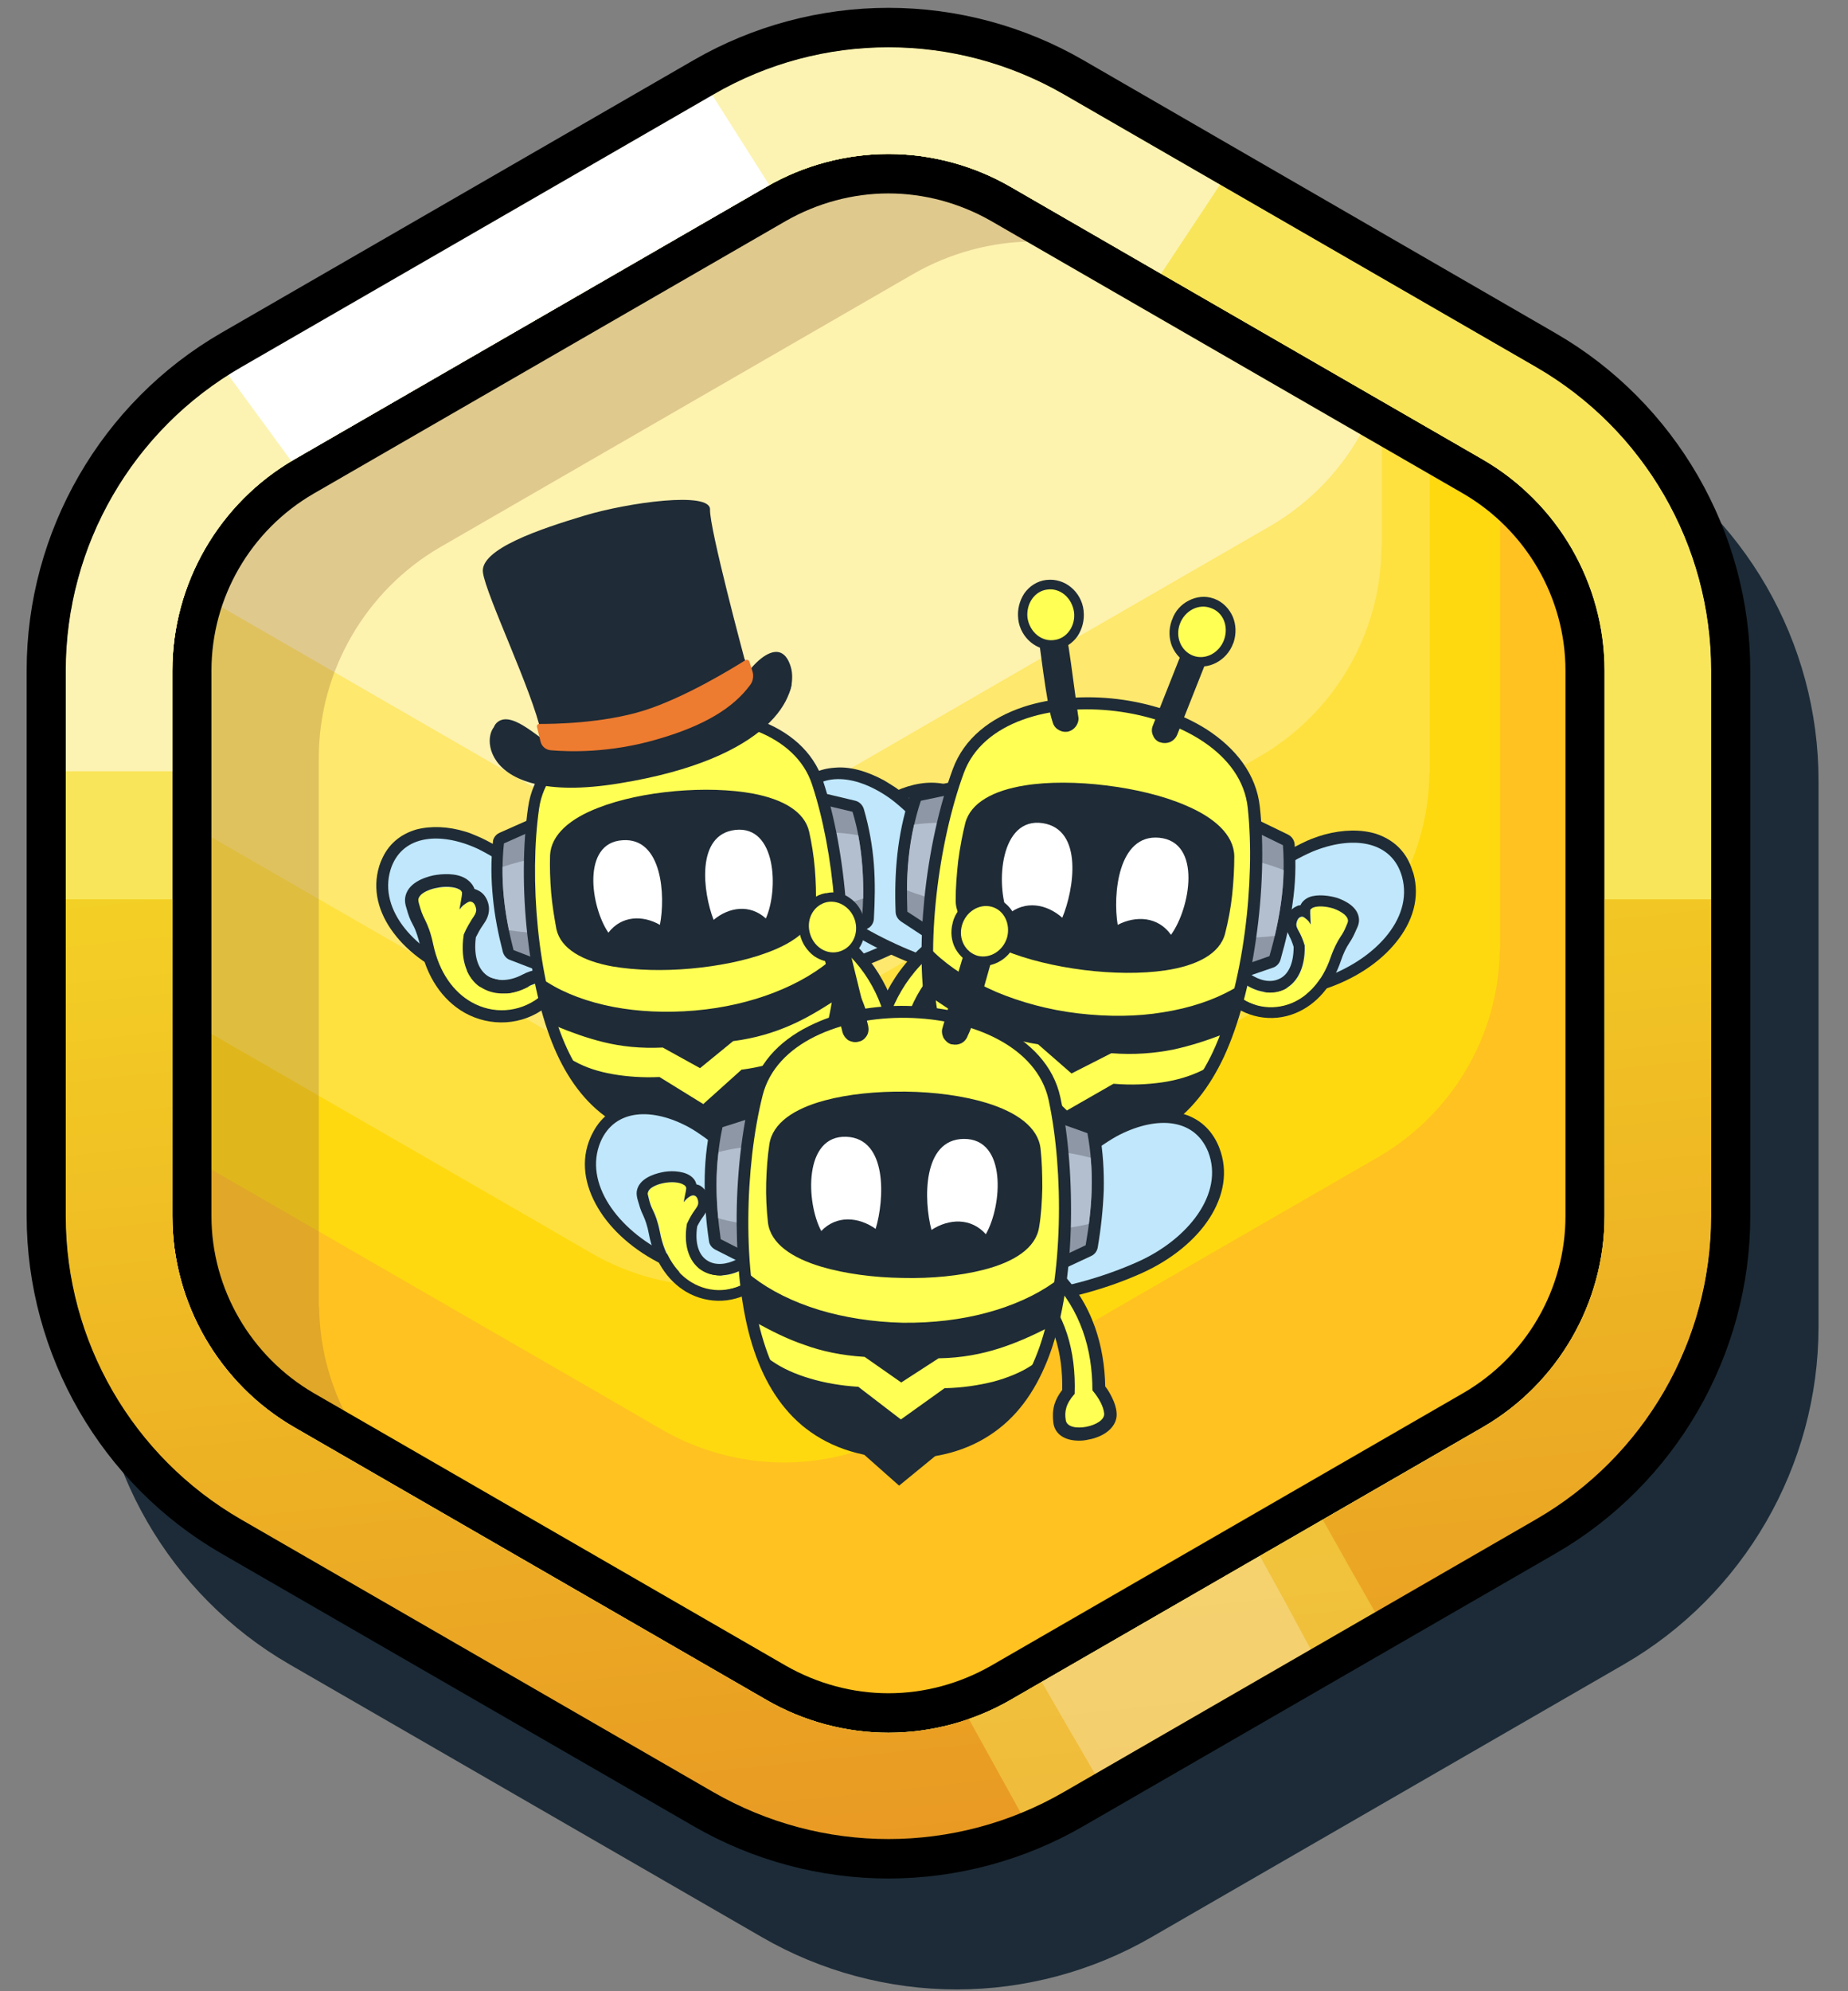 <svg width="52" height="56" viewBox="0 0 52 56" fill="none" xmlns="http://www.w3.org/2000/svg"><rect x="0" y="0" width="52" height="56" fill="#808080" stroke="none"/><path fill-rule="evenodd" clip-rule="evenodd" d="M45.7 12.48L32.4 4.81C30.74 3.85 28.84 3.34 26.92 3.34C25 3.34 23.1 3.85 21.44 4.81L8.15 12.48C4.77 14.43 2.67 18.07 2.67 21.97V37.32C2.67 41.22 4.77 44.86 8.15 46.81L21.44 54.48C23.1 55.44 25 55.95 26.92 55.95C28.84 55.95 30.74 55.44 32.4 54.48L45.69 46.81C49.07 44.86 51.17 41.22 51.17 37.32V21.97C51.18 18.07 49.08 14.43 45.7 12.48ZM7.48 14.29C7.57 14.22 7.66 14.15 7.76 14.08C7.66 14.14 7.57 14.21 7.48 14.29ZM22 5.77C23.52 4.89 25.23 4.45 26.93 4.45C28.63 4.45 30.33 4.89 31.86 5.77L33.44 6.68L31.87 5.77C30.34 4.89 28.64 4.45 26.94 4.45C25.22 4.45 23.52 4.89 22 5.77ZM3.86 20.74C3.86 20.71 3.87 20.67 3.87 20.64C3.87 20.67 3.86 20.7 3.86 20.74ZM5.05 17.14C5.1 17.05 5.16 16.96 5.22 16.86C5.17 16.95 5.11 17.04 5.05 17.14Z" fill="#1C2B37"/><path d="M45.021 18.72V34.06C45.021 34.11 45.021 34.15 45.011 34.2C44.971 36.6 43.661 38.8 41.591 40L34.881 43.87L29.831 46.79L28.301 47.67C27.261 48.27 26.071 48.59 24.871 48.59C23.671 48.59 22.481 48.27 21.441 47.67L19.751 46.69L8.151 40C6.041 38.78 4.721 36.51 4.721 34.06V18.72C4.721 17.93 4.861 17.15 5.121 16.43C5.661 14.91 6.721 13.6 8.151 12.78L19.031 6.5L21.441 5.11C22.481 4.51 23.671 4.19 24.871 4.19C26.071 4.19 27.261 4.51 28.301 5.11L38.761 11.15L38.881 11.22L40.231 11.99L41.061 12.47L41.591 12.78C41.801 12.9 42.011 13.04 42.211 13.18C43.951 14.46 45.021 16.52 45.021 18.72Z" fill="#FFC220"/><g opacity="0.53"><path d="M42.211 13.18V26.6C42.211 26.65 42.211 26.69 42.201 26.74C42.161 29.14 40.851 31.34 38.781 32.54L32.071 36.41L27.021 39.33L25.491 40.21C24.451 40.81 23.261 41.13 22.061 41.13C20.861 41.13 19.671 40.81 18.631 40.21L16.941 39.23L5.341 32.54C5.121 32.41 4.921 32.28 4.721 32.13V28.37L3.891 27.89V22.36L4.721 22.84V18.72C4.721 17.93 4.861 17.15 5.121 16.43C5.661 14.91 6.721 13.6 8.151 12.78L19.031 6.5L21.441 5.11C22.481 4.51 23.671 4.19 24.871 4.19C26.071 4.19 27.261 4.51 28.301 5.11L38.761 11.15L38.881 11.22L40.231 11.99L41.061 12.47L41.591 12.78C41.801 12.9 42.011 13.04 42.211 13.18Z" fill="#FEEE00"/></g><g opacity="0.2"><path d="M40.231 11.99V21.64C40.231 21.69 40.231 21.73 40.221 21.78C40.181 24.18 38.871 26.38 36.801 27.58L30.091 31.45L25.041 34.37L23.511 35.25C22.471 35.85 21.281 36.17 20.081 36.17C18.881 36.17 17.691 35.85 16.651 35.25L14.961 34.27L4.721 28.37L3.891 27.89V22.36L4.721 22.84V18.72C4.721 17.93 4.861 17.15 5.121 16.43C5.661 14.91 6.721 13.6 8.151 12.78L19.031 6.5L21.441 5.11C22.481 4.51 23.671 4.19 24.871 4.19C26.071 4.19 27.261 4.51 28.301 5.11L38.761 11.15L38.881 11.22L40.231 11.99Z" fill="white"/></g><g opacity="0.24"><path d="M38.761 11.15L38.881 11.22V15.33C38.881 15.38 38.881 15.42 38.871 15.47C38.831 17.87 37.521 20.07 35.451 21.27L28.741 25.14L23.691 28.06L22.161 28.94C21.121 29.54 19.931 29.86 18.731 29.86C17.531 29.86 16.341 29.54 15.301 28.94L13.611 27.96L4.721 22.84V18.72C4.721 17.93 4.861 17.15 5.121 16.43C5.661 14.91 6.721 13.6 8.151 12.78L19.031 6.5L21.441 5.11C22.481 4.51 23.671 4.19 24.871 4.19C26.071 4.19 27.261 4.51 28.301 5.11L38.761 11.15Z" fill="white"/></g><g opacity="0.45"><path d="M38.761 11.15C38.231 12.67 37.161 13.97 35.731 14.8L29.021 18.67L23.971 21.59L22.441 22.47C21.401 23.07 20.211 23.39 19.011 23.39C17.811 23.39 16.621 23.07 15.581 22.47L13.891 21.49L5.121 16.43C5.661 14.91 6.721 13.6 8.151 12.78L19.031 6.5L21.441 5.11C22.481 4.51 23.671 4.19 24.871 4.19C26.071 4.19 27.261 4.51 28.301 5.11L38.761 11.15Z" fill="white"/></g><path fill-rule="evenodd" clip-rule="evenodd" d="M28.891 32.01L29.791 32.99L30.901 32.26L30.931 31.98L29.911 31.95L28.911 31.73L28.891 32.01Z" fill="#1F2B36"/><path d="M28.952 31.99L29.802 32.92L30.852 32.22L30.872 32.02C29.792 31.99 30.022 32.02 28.962 31.79L28.952 31.99ZM29.762 33.03L28.842 32.03L28.882 31.67L29.932 31.9L31.002 31.93L30.962 32.29L29.792 33.06L29.762 33.03Z" fill="#1F2B36"/><path d="M36.911 23.59C37.041 23.54 37.161 23.5 37.271 23.47C37.791 23.33 38.301 23.32 38.721 23.45C39.171 23.6 39.531 23.9 39.711 24.39C39.731 24.45 39.751 24.51 39.771 24.56C39.961 25.25 39.751 25.92 39.291 26.49C38.821 27.08 38.091 27.55 37.261 27.82L37.241 27.83C36.201 28.17 35.091 28.33 34.221 28.35C33.241 28.37 32.511 28.17 32.381 27.77C32.201 27.22 32.771 26.47 33.601 25.75C34.701 24.81 36.271 23.84 36.911 23.59ZM37.451 24.12C37.341 24.15 37.241 24.18 37.151 24.22C36.551 24.44 35.091 25.36 34.051 26.26C33.411 26.81 32.951 27.33 33.031 27.57V27.58C33.081 27.67 33.551 27.71 34.221 27.69C35.031 27.67 36.061 27.52 37.041 27.2L37.061 27.19C37.761 26.96 38.381 26.56 38.771 26.08C39.101 25.67 39.251 25.21 39.121 24.74C39.111 24.7 39.101 24.66 39.091 24.63C38.991 24.35 38.781 24.18 38.521 24.09C38.221 24 37.851 24.01 37.451 24.12Z" fill="#1F2B36"/><path fill-rule="evenodd" clip-rule="evenodd" d="M37.032 23.91C38.142 23.49 39.181 23.68 39.452 24.66C39.782 25.87 38.621 27.04 37.172 27.52C35.142 28.18 32.871 28.17 32.712 27.69C32.392 26.7 35.981 24.3 37.032 23.91Z" fill="#C0E7FB"/><path d="M24.711 22.51C24.821 22.44 24.931 22.38 25.031 22.33C25.491 22.09 25.961 21.98 26.381 22.02C26.841 22.06 27.231 22.28 27.501 22.7C27.531 22.75 27.561 22.8 27.591 22.85C27.901 23.46 27.841 24.13 27.531 24.76C27.211 25.4 26.611 26 25.901 26.42L25.881 26.43C24.971 26.96 23.971 27.34 23.161 27.53C22.241 27.75 21.521 27.7 21.321 27.36C21.041 26.88 21.431 26.06 22.051 25.22C22.881 24.09 24.151 22.87 24.711 22.51ZM25.321 22.9C25.231 22.95 25.141 23 25.061 23.05C24.551 23.38 23.351 24.53 22.561 25.59C22.081 26.24 21.751 26.81 21.871 27.03V27.04C21.931 27.11 22.381 27.05 23.011 26.9C23.761 26.72 24.701 26.37 25.551 25.87L25.571 25.86C26.181 25.5 26.681 25 26.951 24.47C27.171 24.02 27.221 23.55 27.011 23.14C26.991 23.1 26.971 23.07 26.961 23.04C26.811 22.8 26.581 22.68 26.321 22.65C26.021 22.63 25.681 22.72 25.321 22.9Z" fill="#1F2B36"/><path fill-rule="evenodd" clip-rule="evenodd" d="M24.881 22.781C25.841 22.161 26.851 22.131 27.301 22.991C27.851 24.061 27.001 25.391 25.731 26.131C23.961 27.161 21.831 27.611 21.591 27.181C21.091 26.331 23.981 23.361 24.881 22.781Z" fill="#C0E7FB"/><path d="M24.822 22.71C24.742 22.65 24.652 22.6 24.552 22.54C24.192 22.34 23.832 22.23 23.522 22.25C23.252 22.27 23.012 22.39 22.842 22.63C22.822 22.66 22.802 22.69 22.782 22.73C22.552 23.15 22.582 23.64 22.802 24.11C23.062 24.67 23.572 25.21 24.192 25.6L24.212 25.61C25.092 26.16 26.052 26.56 26.832 26.77C27.482 26.95 27.942 27.02 28.012 26.95V26.94C28.152 26.72 27.822 26.11 27.342 25.42C26.552 24.31 25.342 23.07 24.822 22.71ZM24.882 21.95C24.982 22.01 25.092 22.08 25.202 22.15C25.772 22.54 27.062 23.86 27.892 25.05C28.522 25.95 28.892 26.81 28.582 27.31C28.362 27.66 27.602 27.69 26.652 27.43C25.812 27.2 24.782 26.77 23.852 26.19L23.832 26.18C23.102 25.72 22.502 25.08 22.192 24.4C21.892 23.74 21.852 23.04 22.202 22.41C22.232 22.36 22.262 22.31 22.302 22.26C22.602 21.83 23.012 21.62 23.492 21.59C23.922 21.55 24.402 21.69 24.882 21.95Z" fill="#1F2B36"/><path fill-rule="evenodd" clip-rule="evenodd" d="M25.01 22.43C24.03 21.75 22.98 21.68 22.48 22.57C21.87 23.67 22.71 25.08 24 25.9C25.81 27.03 28.01 27.58 28.28 27.14C28.84 26.26 25.93 23.07 25.01 22.43Z" fill="#C0E7FB"/><path d="M24.961 27.88C25.251 27.33 25.651 26.83 26.201 26.41C26.381 26.27 26.651 26.22 26.821 26.25C26.911 26.27 27.001 26.31 27.071 26.38C27.161 26.47 27.211 26.58 27.211 26.72C27.201 26.87 27.121 27.04 26.901 27.22C26.521 27.53 26.231 27.91 26.021 28.34C25.821 28.76 25.691 29.23 25.631 29.75C25.721 29.91 25.771 30.05 25.791 30.19C25.821 30.37 25.801 30.53 25.751 30.7C25.661 31.01 25.401 31.12 25.081 31.11C24.981 31.11 24.871 31.09 24.761 31.06C24.661 31.03 24.561 30.99 24.461 30.94C24.151 30.77 23.931 30.5 24.011 30.18C24.041 30.04 24.111 29.91 24.201 29.78C24.271 29.69 24.341 29.59 24.431 29.5C24.531 28.93 24.691 28.38 24.961 27.88ZM24.941 29.99C24.881 30.05 24.821 30.12 24.781 30.18C24.741 30.24 24.711 30.3 24.701 30.35C24.691 30.4 24.751 30.29 24.801 30.32C24.851 30.35 24.901 30.37 24.961 30.38C25.001 30.39 25.051 30.4 25.091 30.4C25.091 30.37 25.091 30.33 25.091 30.3C25.081 30.22 25.041 30.13 24.971 30.02L24.941 29.99Z" fill="#1F2B36"/><path fill-rule="evenodd" clip-rule="evenodd" d="M26.41 26.69C25.39 27.47 24.92 28.53 24.77 29.66C24.56 29.86 24.4 30.07 24.36 30.26C24.28 30.6 25.3 30.97 25.41 30.59C25.48 30.36 25.47 30.14 25.27 29.82C25.4 28.6 25.84 27.63 26.69 26.93C27.11 26.59 26.66 26.5 26.41 26.69Z" fill="#FFFF54"/><path d="M26.611 22.71L26.171 22.8C26.041 23.23 25.961 23.67 25.911 24.1C25.861 24.55 25.851 24.99 25.861 25.45L26.151 25.64L26.611 22.71ZM25.841 22.19L26.941 21.96C26.981 21.95 27.021 21.95 27.061 21.96C27.241 21.99 27.371 22.16 27.341 22.34L26.721 26.25C26.711 26.29 26.701 26.34 26.671 26.38C26.571 26.53 26.361 26.58 26.211 26.48L25.361 25.92C25.271 25.86 25.201 25.76 25.201 25.64C25.181 25.1 25.191 24.56 25.251 24.02C25.311 23.48 25.421 22.95 25.591 22.42C25.621 22.31 25.711 22.22 25.841 22.19Z" fill="#1F2B36"/><path fill-rule="evenodd" clip-rule="evenodd" d="M27.011 22.29C26.641 22.37 26.281 22.44 25.911 22.52C25.571 23.55 25.491 24.59 25.531 25.64C25.821 25.829 26.111 26.02 26.391 26.2C26.601 24.9 26.801 23.59 27.011 22.29Z" fill="#8D97A5"/><path fill-rule="evenodd" clip-rule="evenodd" d="M25.721 23.19C25.581 23.8 25.521 24.42 25.521 25.04C25.822 25.16 26.162 25.26 26.532 25.34L26.881 23.14C26.462 23.13 26.072 23.14 25.721 23.19Z" fill="#B3BECE"/><path d="M35.231 22.98L36.241 23.47C36.361 23.53 36.431 23.65 36.431 23.77C36.471 24.33 36.451 24.87 36.371 25.41C36.301 25.95 36.181 26.47 36.031 26.99C36.001 27.1 35.911 27.19 35.801 27.22L34.841 27.55C34.671 27.61 34.481 27.52 34.411 27.34C34.391 27.29 34.391 27.25 34.391 27.2L34.731 23.25C34.751 23.07 34.911 22.93 35.091 22.95C35.161 22.95 35.201 22.96 35.231 22.98ZM35.781 23.99L35.381 23.8L35.121 26.75L35.441 26.64C35.561 26.2 35.661 25.77 35.721 25.32C35.781 24.88 35.801 24.44 35.781 23.99Z" fill="#1F2B36"/><path fill-rule="evenodd" clip-rule="evenodd" d="M35.09 23.28C35.43 23.44 35.77 23.61 36.1 23.77C36.18 24.85 36.01 25.89 35.72 26.89C35.4 27 35.07 27.12 34.75 27.23C34.86 25.91 34.97 24.6 35.09 23.28Z" fill="#8D97A5"/><path fill-rule="evenodd" clip-rule="evenodd" d="M36.12 24.47C36.11 25.1 36.01 25.71 35.87 26.32C35.55 26.36 35.2 26.38 34.82 26.36L35.01 24.14C35.42 24.23 35.8 24.34 36.12 24.47Z" fill="#B3BECE"/><path fill-rule="evenodd" clip-rule="evenodd" d="M36.891 26C36.891 25.95 36.88 25.88 36.88 25.79C36.87 25.61 36.88 25.59 36.88 25.58C36.941 25.45 37.281 25.46 37.52 25.55C37.581 25.57 37.92 25.7 37.931 25.89C37.931 25.91 37.931 25.93 37.891 26.02C37.831 26.17 37.791 26.24 37.711 26.36C37.641 26.47 37.541 26.64 37.441 26.93C36.931 28.44 35.511 28.67 34.721 27.91C34.23 27.44 34.691 27.45 35.001 27.66C35.77 28.21 36.751 27.88 36.721 26.6C36.67 26.43 36.611 26.3 36.56 26.21C36.511 26.12 36.471 26.05 36.49 25.97C36.501 25.89 36.56 25.8 36.63 25.79C36.681 25.78 36.721 25.82 36.77 25.86C36.831 25.9 36.87 25.96 36.891 26Z" fill="#FFFF54"/><path d="M36.961 25.52C37.091 25.47 37.331 25.49 37.521 25.55C37.581 25.57 37.921 25.7 37.931 25.89C37.931 25.91 37.931 25.93 37.891 26.02C37.831 26.17 37.791 26.24 37.711 26.36C37.641 26.47 37.541 26.64 37.441 26.93C37.211 27.6 36.801 28.02 36.351 28.21C35.791 28.44 35.161 28.33 34.721 27.9C34.481 27.67 34.471 27.56 34.551 27.52C34.641 27.48 34.841 27.54 34.991 27.65C35.351 27.91 35.761 27.97 36.091 27.84C36.461 27.69 36.731 27.27 36.711 26.59C36.661 26.42 36.601 26.29 36.551 26.2C36.501 26.11 36.461 26.04 36.481 25.96C36.491 25.89 36.531 25.81 36.591 25.79C36.601 25.79 36.611 25.78 36.621 25.78C36.671 25.77 36.711 25.81 36.761 25.85C36.831 25.9 36.861 25.97 36.881 26C36.881 25.95 36.871 25.88 36.871 25.79C36.861 25.61 36.871 25.59 36.871 25.58C36.901 25.56 36.921 25.53 36.961 25.52ZM36.841 25.23C36.701 25.29 36.631 25.38 36.601 25.44C36.601 25.45 36.591 25.46 36.591 25.46C36.551 25.46 36.511 25.47 36.481 25.49C36.291 25.57 36.201 25.76 36.181 25.9C36.151 26.08 36.221 26.21 36.271 26.3L36.281 26.33C36.331 26.42 36.371 26.53 36.401 26.63C36.401 27.1 36.251 27.43 35.971 27.54C35.741 27.64 35.441 27.58 35.171 27.39C34.961 27.24 34.651 27.13 34.431 27.23C34.311 27.28 34.231 27.38 34.201 27.51C34.161 27.75 34.341 27.96 34.501 28.12C35.021 28.62 35.791 28.77 36.461 28.49C37.041 28.25 37.491 27.73 37.731 27.02C37.801 26.81 37.881 26.65 37.961 26.53C38.061 26.38 38.101 26.29 38.171 26.13C38.221 26.03 38.241 25.96 38.241 25.87C38.231 25.51 37.851 25.33 37.621 25.25C37.411 25.19 37.081 25.14 36.841 25.23Z" fill="#1F2B36"/><path d="M35.45 22.69C35.57 23.78 35.53 25.12 35.34 26.42C35.17 27.63 34.86 28.81 34.44 29.72C34.04 30.57 33.5 31.29 32.75 31.76C32 32.23 31.06 32.46 29.88 32.31C28.7 32.16 27.84 31.72 27.23 31.08C26.62 30.44 26.27 29.62 26.09 28.7C25.9 27.71 25.89 26.49 26.01 25.28C26.14 23.97 26.43 22.66 26.81 21.63C27.13 20.76 27.87 20.19 28.8 19.88C29.6 19.62 30.53 19.55 31.44 19.66C32.35 19.77 33.24 20.06 33.95 20.51C34.77 21.04 35.35 21.77 35.45 22.69ZM34.68 26.33C34.86 25.08 34.89 23.8 34.78 22.76C34.71 22.07 34.24 21.5 33.59 21.08C32.97 20.69 32.17 20.43 31.36 20.33C30.54 20.23 29.71 20.29 29.01 20.52C28.27 20.76 27.68 21.2 27.44 21.86C27.08 22.84 26.8 24.09 26.68 25.35C26.56 26.5 26.57 27.65 26.75 28.58C26.91 29.38 27.21 30.1 27.72 30.63C28.23 31.16 28.95 31.53 29.97 31.65C30.99 31.77 31.78 31.59 32.4 31.2C33.03 30.8 33.49 30.19 33.84 29.45C34.23 28.59 34.51 27.47 34.68 26.33Z" fill="#1F2B36"/><path fill-rule="evenodd" clip-rule="evenodd" d="M35.11 22.72C35.33 24.77 34.99 27.74 34.13 29.58C33.38 31.17 32.12 32.24 29.92 31.97C27.72 31.7 26.75 30.35 26.41 28.63C26.02 26.64 26.41 23.67 27.12 21.74C28.18 18.85 34.79 19.66 35.11 22.72Z" fill="#FFFF54"/><path fill-rule="evenodd" clip-rule="evenodd" d="M26.26 26.82C26.26 27.25 26.28 27.67 26.33 28.06C27.06 28.56 27.93 29.1 29.22 29.31L30.15 30.12L31.25 29.56C32.56 29.67 33.53 29.36 34.36 29.05C34.5 28.68 34.62 28.28 34.73 27.86C33.7 28.45 32.12 28.76 30.35 28.54C28.58 28.33 27.11 27.64 26.26 26.82ZM33.83 30.15C33.06 31.42 31.85 32.22 29.92 31.98C28 31.74 27.01 30.68 26.57 29.26C27.11 29.72 27.94 30.07 28.9 30.23L30.01 31.29L31.34 30.53C32.3 30.61 33.2 30.46 33.83 30.15Z" fill="#1F2B36"/><path d="M26.311 26.95C26.311 27.13 26.321 27.3 26.331 27.47C26.341 27.67 26.361 27.86 26.381 28.04C26.741 28.29 27.131 28.54 27.591 28.76C28.061 28.98 28.591 29.17 29.231 29.27H29.241L30.151 30.07L31.231 29.52H31.251C31.901 29.58 32.461 29.53 32.971 29.43C33.471 29.33 33.911 29.18 34.311 29.03C34.371 28.86 34.441 28.68 34.491 28.49C34.541 28.33 34.591 28.16 34.631 27.99C34.111 28.27 33.461 28.48 32.731 28.59C32.001 28.7 31.181 28.72 30.321 28.62C29.461 28.51 28.671 28.3 27.991 28.01C27.331 27.7 26.751 27.34 26.311 26.95ZM26.221 27.47C26.211 27.26 26.201 27.04 26.201 26.82V26.7L26.291 26.79C26.731 27.21 27.321 27.59 28.041 27.9C28.711 28.18 29.491 28.4 30.341 28.5C31.191 28.6 32.001 28.59 32.721 28.47C33.491 28.35 34.161 28.12 34.691 27.82L34.801 27.76L34.771 27.88C34.721 28.09 34.661 28.3 34.601 28.5C34.541 28.7 34.471 28.89 34.411 29.07L34.401 29.09L34.381 29.1C33.961 29.26 33.511 29.41 33.001 29.52C32.491 29.62 31.921 29.67 31.271 29.62L30.151 30.19L29.211 29.37C28.561 29.27 28.021 29.08 27.551 28.86C27.081 28.64 26.681 28.37 26.311 28.12L26.291 28.11V28.09C26.251 27.87 26.241 27.67 26.221 27.47ZM33.871 30.18C33.481 30.82 32.981 31.35 32.331 31.68C31.681 32.01 30.891 32.15 29.911 32.03C28.931 31.91 28.201 31.58 27.651 31.1C27.101 30.62 26.741 29.99 26.521 29.27L26.471 29.1L26.611 29.22C26.881 29.45 27.221 29.65 27.611 29.81C28.001 29.97 28.441 30.1 28.911 30.18H28.931L30.021 31.23L31.331 30.48H31.351C31.821 30.52 32.281 30.5 32.701 30.44C33.121 30.38 33.501 30.26 33.811 30.11L33.971 30.03L33.871 30.18ZM32.281 31.58C32.861 31.28 33.321 30.83 33.691 30.27C33.401 30.39 33.071 30.48 32.711 30.54C32.291 30.6 31.831 30.62 31.351 30.58L30.001 31.36L28.871 30.28C28.401 30.2 27.951 30.07 27.561 29.91C27.221 29.77 26.921 29.6 26.671 29.41C26.891 30.04 27.231 30.59 27.721 31.02C28.251 31.49 28.971 31.81 29.921 31.92C30.881 32.04 31.651 31.9 32.281 31.58Z" fill="#1F2B36"/><path d="M27.811 23.31C27.731 23.61 27.671 23.95 27.621 24.3C27.581 24.64 27.561 24.99 27.561 25.32C27.561 25.6 27.951 25.87 28.521 26.11C29.091 26.34 29.821 26.52 30.581 26.61C31.331 26.7 32.091 26.71 32.701 26.62C33.311 26.53 33.761 26.36 33.831 26.09C33.911 25.77 33.971 25.42 34.021 25.08C34.061 24.73 34.081 24.39 34.081 24.08C34.081 23.79 33.691 23.5 33.121 23.26C32.551 23.02 31.821 22.84 31.071 22.75C30.321 22.66 29.561 22.65 28.951 22.75C28.331 22.84 27.891 23.03 27.811 23.31ZM26.961 24.22C27.011 23.84 27.081 23.47 27.161 23.15C27.311 22.57 27.961 22.23 28.831 22.09C29.501 21.98 30.331 21.99 31.131 22.09C31.941 22.19 32.741 22.38 33.361 22.65C34.171 22.99 34.721 23.48 34.731 24.08C34.731 24.42 34.711 24.79 34.671 25.17C34.631 25.54 34.561 25.91 34.471 26.26C34.321 26.83 33.671 27.16 32.791 27.29C32.121 27.39 31.301 27.38 30.501 27.28C29.701 27.18 28.901 26.99 28.271 26.73C27.451 26.39 26.891 25.92 26.891 25.32C26.891 24.96 26.921 24.59 26.961 24.22Z" fill="#1F2B36"/><path fill-rule="evenodd" clip-rule="evenodd" d="M27.491 23.23C27.331 23.85 27.23 24.62 27.23 25.32C27.241 26.94 33.751 27.74 34.151 26.17C34.321 25.49 34.41 24.72 34.41 24.08C34.38 22.4 27.91 21.61 27.491 23.23Z" fill="#1F2B36"/><path fill-rule="evenodd" clip-rule="evenodd" d="M29.891 25.81C29.451 25.42 28.841 25.31 28.361 25.72C28.011 24.87 28.141 22.97 29.341 23.15C30.491 23.33 30.221 25.02 29.891 25.81Z" fill="white"/><path fill-rule="evenodd" clip-rule="evenodd" d="M31.45 26.01C31.97 25.74 32.59 25.78 32.95 26.29C33.49 25.55 33.83 23.68 32.62 23.56C31.46 23.45 31.31 25.16 31.45 26.01Z" fill="white"/><path d="M33.862 17.82C33.852 17.82 33.852 17.82 33.842 17.82C33.842 17.82 33.832 17.82 33.832 17.83L32.762 20.52V20.53C32.762 20.53 32.762 20.54 32.772 20.54H32.782C32.782 20.54 32.792 20.54 32.792 20.53L33.862 17.84C33.872 17.83 33.872 17.83 33.862 17.82C33.872 17.82 33.872 17.82 33.862 17.82ZM33.712 17.49C33.792 17.46 33.882 17.45 33.972 17.48L33.992 17.49C34.082 17.53 34.152 17.6 34.192 17.69C34.232 17.78 34.232 17.88 34.192 17.97L33.122 20.67C33.082 20.76 33.012 20.83 32.922 20.87C32.842 20.9 32.752 20.91 32.662 20.88C32.652 20.88 32.632 20.87 32.622 20.87C32.532 20.83 32.472 20.76 32.442 20.68C32.402 20.59 32.402 20.49 32.442 20.4L33.512 17.7C33.552 17.59 33.632 17.52 33.712 17.49Z" fill="#1F2B36"/><path fill-rule="evenodd" clip-rule="evenodd" d="M33.931 17.65C33.831 17.61 33.721 17.66 33.681 17.76L32.611 20.45C32.572 20.55 32.621 20.66 32.721 20.7C32.822 20.74 32.931 20.69 32.971 20.59L34.041 17.9C34.072 17.81 34.032 17.69 33.931 17.65Z" fill="#1F2B36"/><path d="M33.971 17.34C33.881 17.31 33.781 17.32 33.691 17.37C33.591 17.42 33.511 17.51 33.461 17.63L33.451 17.64C33.411 17.76 33.421 17.87 33.461 17.97C33.501 18.06 33.571 18.14 33.671 18.18L33.691 18.19C33.781 18.22 33.881 18.21 33.971 18.16C34.071 18.11 34.151 18.02 34.201 17.9L34.211 17.88C34.251 17.77 34.241 17.65 34.201 17.55C34.161 17.46 34.091 17.38 33.991 17.34H33.971ZM33.451 16.89C33.661 16.78 33.911 16.75 34.141 16.83L34.171 16.84C34.411 16.93 34.591 17.12 34.691 17.35C34.781 17.57 34.791 17.82 34.711 18.07L34.701 18.09C34.611 18.34 34.431 18.53 34.221 18.64C34.011 18.75 33.761 18.78 33.531 18.7L33.501 18.69C33.261 18.6 33.081 18.41 32.981 18.18C32.891 17.96 32.881 17.7 32.971 17.45L32.981 17.43C33.061 17.19 33.231 17 33.451 16.89Z" fill="#1F2B36"/><path fill-rule="evenodd" clip-rule="evenodd" d="M34.072 17.1C33.731 16.97 33.342 17.17 33.202 17.54C33.062 17.91 33.231 18.31 33.572 18.44C33.911 18.57 34.301 18.37 34.441 18C34.581 17.62 34.422 17.22 34.072 17.1Z" fill="#FFFF54"/><path d="M29.471 16.98H29.481C29.571 16.97 29.661 17 29.731 17.05C29.811 17.1 29.861 17.19 29.881 17.28C30.051 17.78 30.241 19.51 30.341 20.15C30.361 20.25 30.331 20.35 30.271 20.43C30.211 20.51 30.131 20.56 30.031 20.58H30.011C29.921 20.59 29.831 20.56 29.761 20.51C29.681 20.46 29.631 20.37 29.611 20.28C29.441 19.78 29.251 18.05 29.151 17.41C29.131 17.31 29.161 17.21 29.221 17.13C29.291 17.05 29.371 16.99 29.471 16.98ZM29.531 17.33C29.521 17.33 29.521 17.33 29.521 17.34V17.35C29.671 18.3 29.851 19.27 29.981 20.22C29.981 20.22 29.981 20.22 29.981 20.23H29.991H30.001C30.001 20.23 30.011 20.23 30.011 20.22V20.21C29.861 19.26 29.681 18.29 29.551 17.34C29.541 17.34 29.541 17.33 29.531 17.33Z" fill="#1F2B36"/><path fill-rule="evenodd" clip-rule="evenodd" d="M29.501 17.15C29.601 17.13 29.701 17.2 29.721 17.31L30.181 20.18C30.201 20.28 30.131 20.38 30.021 20.4C29.921 20.42 29.821 20.35 29.801 20.24L29.341 17.37C29.321 17.27 29.391 17.17 29.501 17.15Z" fill="#1F2B36"/><path d="M29.451 16.31C29.701 16.28 29.951 16.36 30.141 16.52C30.321 16.67 30.461 16.9 30.491 17.17V17.18C30.521 17.44 30.451 17.69 30.321 17.89C30.181 18.09 29.961 18.24 29.701 18.27H29.691C29.441 18.3 29.191 18.22 29.001 18.06C28.821 17.91 28.681 17.68 28.651 17.41V17.4C28.621 17.14 28.691 16.89 28.821 16.69C28.961 16.49 29.181 16.34 29.441 16.31H29.451ZM29.791 16.93C29.711 16.86 29.611 16.83 29.511 16.84H29.501C29.401 16.85 29.311 16.91 29.251 16.99C29.191 17.08 29.161 17.19 29.171 17.32V17.33C29.191 17.46 29.251 17.57 29.331 17.64C29.411 17.71 29.511 17.74 29.611 17.73H29.621C29.721 17.72 29.811 17.66 29.871 17.58C29.931 17.49 29.961 17.38 29.951 17.25V17.24C29.941 17.11 29.881 17 29.791 16.93Z" fill="#1F2B36"/><path fill-rule="evenodd" clip-rule="evenodd" d="M29.471 16.58C29.831 16.53 30.161 16.81 30.221 17.21C30.271 17.6 30.021 17.96 29.661 18C29.301 18.05 28.971 17.77 28.911 17.37C28.871 16.98 29.111 16.62 29.471 16.58Z" fill="#FFFF54"/><path d="M24.939 27.77C24.679 27.24 24.309 26.74 23.799 26.32C23.629 26.18 23.379 26.12 23.209 26.15C23.119 26.17 23.039 26.2 22.969 26.26C22.879 26.34 22.819 26.45 22.829 26.58C22.829 26.72 22.909 26.89 23.109 27.07C23.469 27.38 23.729 27.75 23.919 28.18C24.099 28.58 24.209 29.04 24.249 29.54C24.159 29.69 24.109 29.82 24.079 29.96C24.049 30.13 24.059 30.29 24.099 30.45C24.179 30.75 24.429 30.87 24.729 30.87C24.829 30.87 24.929 30.86 25.029 30.83C25.129 30.8 25.229 30.77 25.319 30.72C25.629 30.57 25.839 30.31 25.779 30.01C25.749 29.88 25.689 29.75 25.609 29.62C25.549 29.53 25.479 29.44 25.389 29.34C25.309 28.79 25.169 28.26 24.939 27.77ZM24.879 29.79C24.939 29.85 24.989 29.91 25.029 29.97C25.069 30.03 25.099 30.09 25.109 30.13C25.119 30.18 25.059 30.07 25.019 30.09C24.969 30.11 24.919 30.13 24.869 30.15C24.829 30.16 24.789 30.17 24.749 30.17C24.749 30.14 24.749 30.1 24.749 30.07C24.759 30 24.799 29.91 24.869 29.81L24.879 29.79Z" fill="#1F2B36"/><path fill-rule="evenodd" clip-rule="evenodd" d="M23.58 26.58C24.53 27.36 24.95 28.39 25.06 29.48C25.26 29.68 25.4 29.88 25.44 30.06C25.51 30.39 24.52 30.71 24.43 30.35C24.37 30.12 24.39 29.92 24.59 29.62C24.51 28.45 24.11 27.5 23.32 26.81C22.92 26.47 23.35 26.4 23.58 26.58Z" fill="#FFFF54"/><path d="M13.2 24.11C13.11 24.07 13.01 24.04 12.91 24.01C12.53 23.89 12.17 23.87 11.89 23.95C11.64 24.02 11.44 24.18 11.33 24.45C11.32 24.48 11.31 24.51 11.29 24.55C11.15 24.99 11.29 25.44 11.59 25.84C11.95 26.32 12.53 26.72 13.19 26.96L13.21 26.97C14.14 27.31 15.13 27.49 15.9 27.53C16.54 27.57 17 27.54 17.04 27.46V27.45C17.12 27.22 16.7 26.71 16.1 26.16C15.14 25.26 13.77 24.35 13.2 24.11ZM13.1 23.39C13.21 23.42 13.32 23.47 13.44 23.52C14.05 23.77 15.52 24.75 16.54 25.7C17.31 26.41 17.83 27.15 17.64 27.68C17.5 28.05 16.8 28.23 15.86 28.18C15.03 28.13 13.98 27.94 12.99 27.58L12.97 27.57C12.19 27.29 11.5 26.81 11.07 26.23C10.65 25.67 10.47 25.02 10.67 24.36C10.69 24.31 10.7 24.26 10.73 24.2C10.92 23.74 11.27 23.46 11.71 23.33C12.13 23.22 12.61 23.24 13.1 23.39Z" fill="#1F2B36"/><path fill-rule="evenodd" clip-rule="evenodd" d="M13.329 23.82C12.279 23.38 11.279 23.53 10.989 24.46C10.639 25.61 11.709 26.77 13.089 27.27C15.009 27.97 17.189 28.03 17.349 27.57C17.679 26.64 14.309 24.23 13.329 23.82Z" fill="#C0E7FB"/><path d="M14.88 23.76L14.489 23.93C14.46 24.36 14.46 24.79 14.509 25.2C14.55 25.63 14.63 26.05 14.729 26.47L15.03 26.59L14.88 23.76ZM14.059 23.42L15.05 22.98C15.079 22.97 15.12 22.96 15.159 22.95C15.339 22.94 15.489 23.08 15.499 23.25L15.7 27.04C15.7 27.08 15.7 27.13 15.68 27.17C15.62 27.34 15.43 27.42 15.27 27.35L14.36 27C14.259 26.97 14.18 26.88 14.149 26.77C14.02 26.27 13.919 25.76 13.87 25.25C13.819 24.74 13.809 24.21 13.87 23.68C13.87 23.59 13.94 23.47 14.059 23.42Z" fill="#1F2B36"/><path fill-rule="evenodd" clip-rule="evenodd" d="M15.17 23.28C14.84 23.43 14.51 23.57 14.18 23.72C14.07 24.76 14.2 25.75 14.45 26.72C14.76 26.84 15.07 26.96 15.37 27.07C15.31 25.81 15.24 24.54 15.17 23.28Z" fill="#8D97A5"/><path fill-rule="evenodd" clip-rule="evenodd" d="M14.14 24.38C14.13 24.98 14.2 25.57 14.32 26.16C14.62 26.21 14.96 26.24 15.33 26.24L15.22 24.11C14.82 24.18 14.46 24.27 14.14 24.38Z" fill="#B3BECE"/><path d="M23.019 22.27L24.069 22.52C24.189 22.55 24.279 22.65 24.309 22.76C24.459 23.28 24.549 23.79 24.589 24.3C24.629 24.82 24.619 25.33 24.589 25.85C24.579 25.96 24.519 26.06 24.419 26.11L23.589 26.62C23.439 26.71 23.239 26.66 23.149 26.51C23.129 26.47 23.109 26.43 23.109 26.38L22.639 22.61C22.619 22.43 22.739 22.27 22.919 22.25C22.939 22.26 22.979 22.26 23.019 22.27ZM23.729 23.11L23.309 23.01L23.659 25.83L23.939 25.66C23.959 25.23 23.969 24.8 23.929 24.37C23.909 23.94 23.839 23.52 23.729 23.11Z" fill="#1F2B36"/><path fill-rule="evenodd" clip-rule="evenodd" d="M22.939 22.58C23.29 22.66 23.64 22.75 23.989 22.83C24.29 23.83 24.329 24.83 24.259 25.83C23.98 26 23.7 26.17 23.41 26.34C23.259 25.1 23.099 23.84 22.939 22.58Z" fill="#8D97A5"/><path fill-rule="evenodd" clip-rule="evenodd" d="M24.149 23.49C24.259 24.08 24.299 24.68 24.289 25.27C23.999 25.37 23.669 25.46 23.309 25.52L23.039 23.41C23.449 23.4 23.819 23.43 24.149 23.49Z" fill="#B3BECE"/><path fill-rule="evenodd" clip-rule="evenodd" d="M13.09 25.42C13.15 25.38 13.21 25.34 13.26 25.36C13.34 25.38 13.39 25.49 13.4 25.59C13.4 25.69 13.35 25.76 13.28 25.86C13.22 25.96 13.13 26.1 13.05 26.29C12.83 27.75 13.9 28.27 14.87 27.75C15.25 27.55 15.78 27.6 15.15 28.07C14.14 28.83 12.55 28.37 12.18 26.57C12.11 26.23 12.02 26.02 11.95 25.88C11.87 25.72 11.84 25.64 11.79 25.46C11.76 25.36 11.76 25.33 11.76 25.31C11.79 25.09 12.2 24.99 12.28 24.98C12.57 24.92 12.95 24.95 13.01 25.11C13.01 25.12 13.02 25.14 12.98 25.35C12.96 25.45 12.95 25.53 12.94 25.59C12.96 25.54 13.01 25.47 13.09 25.42Z" fill="#FFFF54"/><path d="M12.92 25.01C12.96 25.03 12.99 25.06 13 25.1C13 25.11 13.01 25.13 12.97 25.34C12.95 25.44 12.94 25.52 12.93 25.58C12.96 25.54 13.01 25.47 13.09 25.42C13.15 25.38 13.21 25.34 13.26 25.36C13.27 25.36 13.28 25.37 13.29 25.37C13.36 25.41 13.39 25.5 13.4 25.58C13.4 25.68 13.35 25.75 13.28 25.85C13.22 25.95 13.13 26.09 13.05 26.28C12.93 27.06 13.18 27.57 13.59 27.8C13.95 28 14.42 27.99 14.87 27.74C15.06 27.64 15.3 27.6 15.4 27.65C15.49 27.7 15.46 27.83 15.16 28.06C14.6 28.48 13.87 28.53 13.26 28.18C12.77 27.9 12.36 27.36 12.19 26.56C12.12 26.22 12.03 26.01 11.96 25.87C11.88 25.71 11.85 25.63 11.8 25.45C11.77 25.35 11.77 25.32 11.77 25.3C11.8 25.08 12.21 24.98 12.29 24.97C12.5 24.92 12.78 24.93 12.92 25.01ZM13.09 24.7C12.83 24.55 12.45 24.57 12.19 24.62C11.92 24.68 11.46 24.84 11.4 25.25C11.39 25.35 11.4 25.43 11.44 25.55C11.49 25.73 11.53 25.85 11.63 26.03C11.71 26.18 11.77 26.38 11.83 26.62C12 27.46 12.44 28.12 13.07 28.48C13.8 28.89 14.7 28.84 15.36 28.33C15.57 28.17 15.81 27.95 15.79 27.68C15.78 27.53 15.7 27.41 15.57 27.33C15.33 27.19 14.96 27.27 14.7 27.41C14.36 27.59 14.01 27.61 13.76 27.47C13.46 27.3 13.32 26.9 13.39 26.36C13.45 26.24 13.51 26.13 13.58 26.03L13.6 26C13.67 25.9 13.76 25.76 13.76 25.56C13.76 25.4 13.68 25.16 13.47 25.05C13.43 25.03 13.39 25.01 13.35 25C13.35 24.99 13.34 24.98 13.34 24.97C13.31 24.9 13.24 24.79 13.09 24.7Z" fill="#1F2B36"/><path d="M23.159 21.96C23.489 22.96 23.719 24.22 23.809 25.48C23.889 26.65 23.839 27.82 23.629 28.76C23.429 29.64 23.059 30.42 22.459 31.01C21.849 31.61 21.019 32 19.879 32.1C18.739 32.2 17.849 31.96 17.149 31.48C16.449 31.01 15.949 30.3 15.599 29.48C15.219 28.59 14.969 27.45 14.839 26.29C14.699 25.04 14.709 23.75 14.859 22.71C14.979 21.83 15.559 21.15 16.369 20.68C17.059 20.27 17.929 20.02 18.799 19.95C19.669 19.87 20.569 19.96 21.319 20.24C22.189 20.55 22.879 21.12 23.159 21.96ZM23.169 25.52C23.089 24.32 22.859 23.11 22.549 22.16C22.339 21.52 21.789 21.08 21.089 20.83C20.429 20.59 19.629 20.51 18.849 20.58C18.059 20.65 17.299 20.87 16.689 21.23C16.049 21.61 15.589 22.14 15.489 22.8C15.349 23.79 15.339 25.02 15.479 26.22C15.599 27.32 15.839 28.4 16.199 29.23C16.509 29.95 16.939 30.56 17.519 30.96C18.099 31.36 18.859 31.55 19.829 31.47C20.809 31.38 21.509 31.05 22.009 30.56C22.519 30.06 22.829 29.39 22.999 28.63C23.199 27.73 23.239 26.63 23.169 25.52Z" fill="#1F2B36"/><path fill-rule="evenodd" clip-rule="evenodd" d="M22.849 22.06C23.469 23.93 23.749 26.79 23.309 28.68C22.929 30.32 21.959 31.58 19.849 31.77C17.739 31.96 16.559 30.89 15.889 29.34C15.119 27.55 14.889 24.69 15.169 22.74C15.579 19.82 21.929 19.25 22.849 22.06Z" fill="#FFFF54"/><path fill-rule="evenodd" clip-rule="evenodd" d="M15.379 27.68C15.469 28.08 15.569 28.47 15.689 28.83C16.479 29.15 17.389 29.48 18.649 29.41L19.679 29.98L20.599 29.23C21.849 29.07 22.689 28.59 23.409 28.13C23.469 27.76 23.499 27.36 23.509 26.94C22.669 27.7 21.239 28.31 19.549 28.46C17.859 28.61 16.339 28.28 15.379 27.68ZM23.139 29.27C22.669 30.62 21.699 31.6 19.849 31.77C17.999 31.94 16.859 31.14 16.159 29.89C16.749 30.21 17.609 30.38 18.529 30.33L19.779 31.1L20.879 30.12C21.799 30.01 22.609 29.7 23.139 29.27Z" fill="#1F2B36"/><path fill-rule="evenodd" clip-rule="evenodd" d="M18.889 32.01L19.929 32.75L20.819 31.84L20.799 31.57L19.839 31.75L18.859 31.74L18.889 32.01Z" fill="#1F2B36"/><path d="M18.938 31.98L19.928 32.68L20.778 31.81L20.758 31.62C19.738 31.81 19.958 31.79 18.918 31.78L18.938 31.98ZM19.908 32.79L18.848 32.04L18.818 31.69L19.848 31.7L20.858 31.51L20.888 31.86L19.948 32.82L19.908 32.79Z" fill="#1F2B36"/><path d="M15.449 27.79C15.489 27.95 15.529 28.12 15.569 28.27C15.619 28.45 15.669 28.63 15.729 28.79C16.119 28.95 16.529 29.11 17.009 29.22C17.489 29.33 18.029 29.4 18.649 29.36H18.659L19.679 29.92L20.579 29.19H20.589C21.209 29.11 21.729 28.95 22.179 28.76C22.619 28.57 23.009 28.34 23.359 28.11C23.389 27.93 23.409 27.75 23.419 27.57C23.429 27.41 23.439 27.24 23.449 27.07C23.019 27.44 22.459 27.76 21.789 28.02C21.129 28.27 20.369 28.46 19.539 28.53C18.709 28.6 17.929 28.56 17.239 28.43C16.559 28.29 15.939 28.07 15.449 27.79ZM15.479 28.29C15.429 28.09 15.379 27.89 15.329 27.69L15.309 27.57L15.409 27.63C15.899 27.94 16.539 28.18 17.269 28.32C17.959 28.45 18.729 28.49 19.549 28.42C20.369 28.35 21.119 28.17 21.769 27.92C22.469 27.65 23.049 27.3 23.479 26.91L23.569 26.83V26.95C23.559 27.16 23.549 27.37 23.529 27.57C23.509 27.77 23.489 27.96 23.459 28.14V28.16L23.439 28.17C23.079 28.4 22.689 28.64 22.229 28.84C21.769 29.04 21.249 29.2 20.629 29.28L19.699 30.04L18.649 29.46C18.019 29.49 17.479 29.43 16.989 29.31C16.499 29.19 16.069 29.03 15.679 28.87L15.659 28.86L15.649 28.84C15.579 28.67 15.529 28.48 15.479 28.29ZM23.189 29.29C22.949 29.97 22.589 30.56 22.049 31.01C21.509 31.45 20.789 31.75 19.859 31.83C18.919 31.91 18.169 31.75 17.559 31.41C16.949 31.07 16.479 30.55 16.129 29.93L16.039 29.78L16.189 29.86C16.479 30.02 16.839 30.14 17.249 30.21C17.649 30.28 18.089 30.31 18.539 30.29H18.559L19.789 31.05L20.869 30.08H20.889C21.339 30.02 21.769 29.91 22.149 29.77C22.529 29.62 22.859 29.44 23.129 29.23L23.269 29.12L23.189 29.29ZM21.979 30.93C22.459 30.54 22.799 30.02 23.029 29.42C22.789 29.59 22.489 29.74 22.159 29.87C21.779 30.01 21.349 30.12 20.899 30.18L19.789 31.18L18.519 30.4C18.059 30.42 17.619 30.39 17.219 30.32C16.879 30.26 16.559 30.16 16.289 30.03C16.619 30.58 17.049 31.03 17.599 31.33C18.189 31.66 18.929 31.82 19.849 31.73C20.759 31.64 21.459 31.36 21.979 30.93Z" fill="#1F2B36"/><path d="M16.128 24.08C16.118 24.38 16.118 24.71 16.148 25.04C16.178 25.37 16.228 25.7 16.298 26.01C16.358 26.27 16.778 26.45 17.358 26.56C17.938 26.67 18.658 26.68 19.388 26.61C20.108 26.55 20.818 26.4 21.368 26.2C21.928 25.99 22.308 25.74 22.318 25.47C22.328 25.15 22.318 24.82 22.288 24.49C22.258 24.16 22.208 23.83 22.138 23.54C22.078 23.26 21.658 23.07 21.078 22.96C20.498 22.85 19.768 22.83 19.048 22.89C18.328 22.95 17.618 23.1 17.068 23.31C16.518 23.54 16.138 23.8 16.128 24.08ZM15.508 25.1C15.478 24.73 15.468 24.38 15.478 24.05C15.508 23.47 16.048 23.02 16.828 22.72C17.438 22.48 18.208 22.32 18.988 22.25C19.768 22.18 20.548 22.2 21.198 22.32C22.028 22.48 22.638 22.82 22.768 23.39C22.838 23.71 22.898 24.06 22.928 24.43C22.958 24.78 22.968 25.15 22.958 25.49C22.938 26.06 22.388 26.5 21.588 26.79C20.978 27.02 20.208 27.17 19.438 27.24C18.668 27.31 17.888 27.29 17.238 27.18C16.398 27.03 15.788 26.69 15.658 26.14C15.598 25.81 15.538 25.45 15.508 25.1Z" fill="#1F2B36"/><path fill-rule="evenodd" clip-rule="evenodd" d="M15.81 24.07C15.78 24.68 15.84 25.42 15.99 26.08C16.32 27.6 22.58 27.04 22.64 25.48C22.67 24.8 22.59 24.06 22.46 23.47C22.1 21.9 15.88 22.46 15.81 24.07Z" fill="#1F2B36"/><path fill-rule="evenodd" clip-rule="evenodd" d="M18.569 26.01C18.079 25.73 17.489 25.75 17.119 26.23C16.619 25.5 16.359 23.7 17.519 23.63C18.639 23.55 18.729 25.2 18.569 26.01Z" fill="white"/><path fill-rule="evenodd" clip-rule="evenodd" d="M20.08 25.87C20.51 25.51 21.1 25.42 21.55 25.83C21.91 25.03 21.85 23.21 20.69 23.34C19.57 23.47 19.78 25.1 20.08 25.87Z" fill="white"/><path fill-rule="evenodd" clip-rule="evenodd" d="M20.949 18.53C20.949 18.53 19.959 14.85 19.979 14.33C19.999 13.81 17.679 14.13 16.449 14.5C15.219 14.87 13.499 15.44 13.589 16.1C13.679 16.75 14.979 19.43 15.229 20.61C15.239 20.64 15.239 20.67 15.249 20.7C15.449 21.83 18.399 21.18 19.239 20.93C19.239 20.93 21.799 20.3 20.949 18.53Z" fill="#1F2B36"/><path fill-rule="evenodd" clip-rule="evenodd" d="M18.299 21.48C18.919 21.31 22.299 20.37 22.279 19.16C22.259 17.94 21.469 18.12 20.719 19.38C19.959 20.63 16.029 21.14 15.649 21.02C15.269 20.89 14.449 19.97 14.009 20.3C13.569 20.64 14.349 21.47 15.299 21.6C16.239 21.71 17.679 21.65 18.299 21.48Z" fill="#1F2B36"/><path fill-rule="evenodd" clip-rule="evenodd" d="M14.13 20.36C14.13 20.36 13.999 20.96 14.54 21.2C16.349 21.99 19.689 21.44 21.38 19.95C21.919 19.47 22.29 18.58 21.579 18.55C21.579 18.55 22.029 18.05 22.25 18.75C22.5 19.56 21.689 21.34 17.43 22.03C13.19 22.73 13.54 20.21 14.13 20.36Z" fill="#1F2B36"/><path d="M15.109 20.44L15.209 20.85C15.239 20.99 15.359 21.09 15.499 21.1C15.979 21.14 17.139 21.19 18.499 20.79C19.819 20.41 20.639 19.91 21.119 19.25C21.189 19.15 21.209 19.02 21.179 18.9L21.089 18.61C21.069 18.56 21.019 18.54 20.969 18.57C20.619 18.79 19.289 19.61 18.129 19.98C16.949 20.35 15.539 20.36 15.179 20.36C15.129 20.36 15.099 20.4 15.109 20.44Z" fill="#ED7B30"/><path fill-rule="evenodd" clip-rule="evenodd" d="M26.339 40.58L25.319 40.66L24.309 40.55V40.83L25.309 41.71L26.339 40.86V40.58Z" fill="#1F2B36"/><path d="M26.288 40.64C25.208 40.73 25.438 40.73 24.368 40.61V40.81L25.318 41.65L26.298 40.85L26.288 40.64ZM25.298 41.78L24.248 40.85L24.258 40.49L25.328 40.61L26.398 40.53L26.388 40.89L25.338 41.75L25.298 41.78Z" fill="#1F2B36"/><path d="M19.559 31.42C20.169 31.75 21.589 32.93 22.539 34.02C23.259 34.85 23.719 35.67 23.469 36.19C23.289 36.56 22.539 36.67 21.569 36.51C20.719 36.37 19.639 36.05 18.659 35.57L18.639 35.56C17.859 35.18 17.199 34.61 16.819 33.96C16.449 33.33 16.329 32.64 16.619 31.98C16.639 31.93 16.669 31.88 16.699 31.82C16.949 31.36 17.339 31.11 17.809 31.03C18.249 30.96 18.739 31.04 19.239 31.25C19.329 31.3 19.439 31.35 19.559 31.42ZM17.899 31.69C17.629 31.74 17.399 31.88 17.259 32.14C17.249 32.17 17.229 32.2 17.209 32.24C17.019 32.68 17.109 33.17 17.369 33.62C17.689 34.15 18.249 34.64 18.909 34.96L18.929 34.97C19.859 35.42 20.859 35.72 21.659 35.85C22.319 35.96 22.799 35.98 22.859 35.91V35.9C22.969 35.67 22.589 35.1 22.029 34.46C21.129 33.42 19.799 32.31 19.239 32.01C19.149 31.96 19.049 31.91 18.949 31.87C18.569 31.7 18.199 31.64 17.899 31.69Z" fill="#1F2B36"/><path fill-rule="evenodd" clip-rule="evenodd" d="M19.399 31.71C20.38 32.25 23.61 35.12 23.16 36.04C22.939 36.5 20.689 36.2 18.77 35.26C17.39 34.59 16.41 33.27 16.899 32.11C17.299 31.18 18.36 31.14 19.399 31.71Z" fill="#C0E7FB"/><path d="M28.79 34.57C28.22 35.19 27.809 35.75 27.91 35.98V35.99C27.97 36.07 28.439 36.06 29.11 35.97C29.91 35.87 30.919 35.6 31.86 35.18L31.88 35.17C32.55 34.87 33.13 34.41 33.459 33.88C33.739 33.44 33.84 32.96 33.669 32.51C33.65 32.47 33.639 32.43 33.62 32.41C33.489 32.14 33.27 31.99 32.999 31.94C32.7 31.88 32.33 31.93 31.939 32.08C31.84 32.12 31.739 32.16 31.649 32.21C31.09 32.5 29.72 33.56 28.79 34.57ZM31.709 31.46C32.219 31.26 32.709 31.2 33.15 31.29C33.62 31.39 33.999 31.65 34.239 32.12C34.27 32.18 34.289 32.23 34.309 32.28C34.569 32.95 34.429 33.64 34.039 34.25C33.639 34.88 32.95 35.43 32.16 35.79L32.139 35.8C31.14 36.25 30.059 36.53 29.2 36.64C28.22 36.77 27.48 36.64 27.309 36.26C27.07 35.73 27.559 34.92 28.309 34.12C29.299 33.06 30.759 31.93 31.369 31.62C31.48 31.55 31.599 31.5 31.709 31.46Z" fill="#1F2B36"/><path fill-rule="evenodd" clip-rule="evenodd" d="M31.509 31.91C30.509 32.41 27.189 35.17 27.609 36.12C27.819 36.59 30.079 36.36 32.029 35.48C33.429 34.85 34.449 33.57 33.999 32.4C33.619 31.45 32.569 31.38 31.509 31.91Z" fill="#C0E7FB"/><path d="M30.809 37.32C30.999 37.86 31.089 38.42 31.099 38.99C31.179 39.09 31.239 39.2 31.289 39.3C31.359 39.44 31.409 39.59 31.419 39.73C31.449 40.05 31.199 40.3 30.869 40.42C30.769 40.46 30.669 40.48 30.559 40.5C30.449 40.52 30.339 40.52 30.239 40.51C29.929 40.48 29.679 40.32 29.639 40.01C29.619 39.84 29.619 39.68 29.669 39.5C29.709 39.37 29.779 39.23 29.889 39.09C29.899 38.57 29.839 38.08 29.699 37.64C29.549 37.18 29.319 36.76 28.979 36.4C28.789 36.2 28.729 36.01 28.739 35.87C28.749 35.73 28.819 35.63 28.919 35.55C28.999 35.5 29.089 35.47 29.179 35.46C29.359 35.45 29.609 35.53 29.779 35.7C30.269 36.18 30.599 36.73 30.809 37.32ZM30.529 39.41L30.509 39.44C30.419 39.54 30.369 39.62 30.349 39.7C30.339 39.73 30.339 39.77 30.329 39.8C30.369 39.8 30.409 39.8 30.459 39.79C30.519 39.78 30.569 39.77 30.629 39.75C30.679 39.73 30.729 39.85 30.719 39.8C30.709 39.75 30.689 39.69 30.659 39.62C30.619 39.55 30.579 39.48 30.529 39.41Z" fill="#1F2B36"/><path fill-rule="evenodd" clip-rule="evenodd" d="M29.229 36.15C29.969 36.95 30.279 37.98 30.239 39.2C29.989 39.48 29.949 39.7 29.989 39.94C30.049 40.33 31.109 40.11 31.069 39.75C31.049 39.55 30.929 39.33 30.739 39.1C30.739 37.96 30.419 36.84 29.529 35.93C29.309 35.72 28.859 35.75 29.229 36.15Z" fill="#FFFF54"/><path d="M29.889 31.97L29.948 34.93L30.259 34.79C30.328 34.34 30.378 33.9 30.398 33.45C30.409 33.01 30.389 32.57 30.319 32.12L29.889 31.97ZM30.718 31.56C30.838 31.6 30.928 31.72 30.939 31.84C31.038 32.39 31.069 32.94 31.058 33.47C31.038 34.01 30.979 34.55 30.889 35.08C30.869 35.2 30.788 35.29 30.689 35.33L29.768 35.76C29.599 35.84 29.398 35.77 29.328 35.6C29.308 35.56 29.299 35.51 29.299 35.46L29.229 31.5C29.229 31.32 29.369 31.16 29.558 31.16C29.599 31.16 29.639 31.17 29.678 31.18L30.718 31.56Z" fill="#1F2B36"/><path fill-rule="evenodd" clip-rule="evenodd" d="M29.619 35.46C29.929 35.31 30.239 35.17 30.549 35.02C30.729 33.99 30.799 32.94 30.599 31.87C30.249 31.74 29.889 31.62 29.539 31.49C29.569 32.82 29.589 34.14 29.619 35.46Z" fill="#8D97A5"/><path fill-rule="evenodd" clip-rule="evenodd" d="M29.559 32.36L29.599 34.58C29.979 34.55 30.329 34.5 30.639 34.42C30.719 33.81 30.749 33.18 30.689 32.56C30.359 32.47 29.979 32.4 29.559 32.36Z" fill="#B3BECE"/><path d="M21.308 31.04C21.348 31.03 21.388 31.02 21.428 31.02C21.608 31.03 21.758 31.19 21.748 31.37L21.538 35.33C21.538 35.38 21.528 35.42 21.498 35.46C21.418 35.62 21.208 35.69 21.048 35.61L20.138 35.15C20.038 35.1 19.958 35.01 19.948 34.89C19.868 34.36 19.828 33.82 19.828 33.28C19.828 32.74 19.878 32.2 19.998 31.65C20.018 31.53 20.098 31.42 20.228 31.38L21.308 31.04ZM20.618 31.96C20.538 32.4 20.498 32.84 20.498 33.28C20.498 33.73 20.528 34.18 20.588 34.62L20.888 34.78L21.038 31.82L20.618 31.96Z" fill="#1F2B36"/><path fill-rule="evenodd" clip-rule="evenodd" d="M21.2 35.32C20.89 35.16 20.59 35.01 20.28 34.85C20.13 33.81 20.1 32.77 20.33 31.7C20.69 31.59 21.04 31.47 21.4 31.36C21.34 32.68 21.27 34 21.2 35.32Z" fill="#8D97A5"/><path fill-rule="evenodd" clip-rule="evenodd" d="M21.36 32.23L21.24 34.45C20.86 34.41 20.51 34.35 20.21 34.26C20.15 33.64 20.14 33.02 20.22 32.4C20.56 32.31 20.94 32.25 21.36 32.23Z" fill="#B3BECE"/><path fill-rule="evenodd" clip-rule="evenodd" d="M19.388 33.67C19.448 33.63 19.488 33.61 19.538 33.62C19.608 33.64 19.648 33.74 19.658 33.82C19.658 33.91 19.608 33.96 19.548 34.05C19.488 34.13 19.418 34.25 19.338 34.42C19.128 35.68 20.048 36.15 20.898 35.71C21.228 35.54 21.688 35.59 21.138 35.99C20.258 36.64 18.878 36.21 18.578 34.65C18.518 34.35 18.448 34.17 18.388 34.05C18.318 33.91 18.298 33.84 18.258 33.68C18.238 33.59 18.228 33.57 18.238 33.55C18.268 33.36 18.628 33.28 18.688 33.27C18.938 33.22 19.268 33.25 19.318 33.39C19.318 33.4 19.328 33.42 19.288 33.59C19.268 33.68 19.258 33.75 19.248 33.8C19.268 33.77 19.318 33.72 19.388 33.67Z" fill="#FFFF54"/><path d="M19.238 33.32C19.278 33.34 19.298 33.37 19.308 33.4C19.308 33.41 19.318 33.43 19.278 33.6C19.258 33.69 19.248 33.76 19.238 33.81C19.268 33.77 19.308 33.72 19.378 33.67C19.438 33.63 19.478 33.61 19.528 33.62C19.538 33.62 19.548 33.63 19.558 33.63C19.618 33.66 19.648 33.75 19.648 33.82C19.648 33.91 19.598 33.96 19.538 34.05C19.478 34.13 19.408 34.25 19.328 34.42C19.218 35.09 19.428 35.54 19.768 35.74C20.078 35.92 20.488 35.91 20.878 35.71C21.048 35.62 21.258 35.59 21.338 35.64C21.418 35.69 21.388 35.8 21.118 35.99C20.628 36.35 19.988 36.38 19.468 36.07C19.048 35.82 18.698 35.35 18.568 34.65C18.508 34.35 18.438 34.17 18.378 34.05C18.308 33.91 18.288 33.84 18.248 33.68C18.228 33.59 18.218 33.57 18.228 33.55C18.258 33.36 18.618 33.28 18.678 33.27C18.878 33.23 19.118 33.24 19.238 33.32ZM19.398 33.05C19.178 32.92 18.838 32.92 18.618 32.97C18.388 33.02 17.978 33.15 17.918 33.5C17.908 33.58 17.918 33.66 17.948 33.76C17.998 33.92 18.018 34.02 18.098 34.18C18.158 34.31 18.218 34.48 18.258 34.7C18.398 35.43 18.768 36.01 19.308 36.33C19.938 36.7 20.718 36.66 21.298 36.23C21.478 36.1 21.688 35.91 21.678 35.67C21.668 35.54 21.608 35.43 21.488 35.36C21.278 35.24 20.958 35.3 20.728 35.42C20.438 35.57 20.128 35.59 19.918 35.46C19.658 35.31 19.548 34.96 19.618 34.49C19.668 34.39 19.728 34.29 19.788 34.21L19.808 34.18C19.868 34.09 19.958 33.97 19.948 33.8C19.948 33.66 19.878 33.45 19.708 33.35C19.678 33.33 19.638 33.32 19.598 33.31C19.598 33.3 19.598 33.29 19.588 33.29C19.578 33.23 19.528 33.13 19.398 33.05Z" fill="#1F2B36"/><path d="M21.139 30.72C21.359 29.82 22.039 29.18 22.929 28.78C23.689 28.43 24.619 28.27 25.529 28.29C26.449 28.31 27.359 28.5 28.119 28.87C28.989 29.3 29.649 29.97 29.839 30.87C30.069 31.94 30.169 33.28 30.129 34.59C30.089 35.81 29.909 37.02 29.579 37.97C29.269 38.86 28.809 39.63 28.119 40.17C27.419 40.72 26.509 41.04 25.329 41.02C24.139 41 23.239 40.65 22.559 40.08C21.889 39.51 21.449 38.73 21.169 37.83C20.869 36.87 20.739 35.66 20.729 34.43C20.719 33.12 20.869 31.78 21.139 30.72ZM21.389 34.43C21.389 35.59 21.519 36.73 21.799 37.63C22.039 38.41 22.419 39.09 22.979 39.57C23.539 40.04 24.299 40.33 25.319 40.35C26.339 40.37 27.109 40.1 27.689 39.65C28.269 39.19 28.669 38.53 28.929 37.75C29.239 36.86 29.399 35.72 29.449 34.56C29.499 33.3 29.399 32.02 29.179 31C29.029 30.32 28.509 29.8 27.819 29.46C27.159 29.13 26.339 28.96 25.519 28.95C24.699 28.94 23.869 29.08 23.199 29.38C22.489 29.7 21.949 30.2 21.779 30.88C21.529 31.9 21.389 33.18 21.389 34.43Z" fill="#1F2B36"/><path fill-rule="evenodd" clip-rule="evenodd" d="M21.458 30.81C22.208 27.82 28.858 27.93 29.508 30.94C29.938 32.95 29.918 35.95 29.258 37.86C28.678 39.52 27.538 40.72 25.328 40.69C23.118 40.65 22.008 39.42 21.488 37.73C20.878 35.79 20.958 32.8 21.458 30.81Z" fill="#FFFF54"/><path fill-rule="evenodd" clip-rule="evenodd" d="M25.379 37.23C23.599 37.2 22.069 36.67 21.139 35.95C21.189 36.38 21.249 36.79 21.339 37.18C22.119 37.6 23.039 38.05 24.349 38.11L25.359 38.82L26.389 38.15C27.699 38.13 28.629 37.71 29.429 37.32C29.529 36.94 29.609 36.53 29.669 36.1C28.699 36.79 27.159 37.26 25.379 37.23ZM24.119 39.06L25.329 40L26.569 39.1C27.539 39.08 28.409 38.84 29.009 38.46C28.379 39.81 27.249 40.72 25.319 40.69C23.379 40.66 22.289 39.7 21.699 38.34C22.289 38.73 23.149 39 24.119 39.06Z" fill="#1F2B36"/><path d="M27.77 37C27.05 37.19 26.24 37.3 25.38 37.28C24.52 37.27 23.71 37.13 23 36.92C22.29 36.71 21.68 36.41 21.2 36.06C21.22 36.23 21.24 36.41 21.27 36.57C21.3 36.76 21.34 36.95 21.38 37.13C21.76 37.34 22.18 37.55 22.66 37.72C23.15 37.89 23.7 38.02 24.35 38.05H24.37L25.36 38.75L26.37 38.09H26.39C27.04 38.08 27.6 37.97 28.09 37.82C28.57 37.67 29 37.47 29.38 37.28C29.43 37.1 29.47 36.91 29.51 36.72C29.54 36.55 29.57 36.38 29.6 36.21C29.11 36.54 28.48 36.81 27.77 37ZM29.61 36.74C29.57 36.94 29.53 37.14 29.48 37.33L29.47 37.35L29.45 37.36C29.05 37.56 28.62 37.76 28.12 37.92C27.62 38.08 27.06 38.19 26.41 38.2L25.36 38.88L24.33 38.16C23.68 38.12 23.12 38 22.63 37.82C22.13 37.65 21.71 37.43 21.32 37.22L21.3 37.21L21.29 37.19C21.25 37 21.21 36.8 21.18 36.6C21.15 36.39 21.12 36.18 21.1 35.96L21.09 35.84L21.19 35.92C21.67 36.29 22.3 36.61 23.05 36.84C23.75 37.05 24.55 37.18 25.4 37.2C26.25 37.21 27.06 37.11 27.76 36.92C28.51 36.72 29.16 36.42 29.65 36.07L29.75 36L29.73 36.12C29.68 36.31 29.65 36.53 29.61 36.74ZM21.66 38.36L21.59 38.19L21.74 38.29C22.03 38.49 22.39 38.65 22.8 38.77C23.2 38.89 23.66 38.97 24.13 39H24.15L25.35 39.92L26.58 39.04H26.6C27.08 39.03 27.53 38.96 27.94 38.86C28.35 38.75 28.72 38.6 29.01 38.41L29.16 38.31L29.08 38.48C28.76 39.16 28.31 39.73 27.7 40.13C27.09 40.53 26.31 40.75 25.33 40.74C24.35 40.73 23.58 40.47 22.99 40.05C22.38 39.63 21.95 39.05 21.66 38.36ZM23.04 39.97C23.62 40.38 24.37 40.62 25.32 40.64C26.28 40.66 27.03 40.44 27.63 40.05C28.17 39.69 28.58 39.19 28.89 38.6C28.62 38.75 28.3 38.88 27.94 38.97C27.53 39.08 27.07 39.14 26.59 39.16L25.33 40.07L24.1 39.12C23.62 39.09 23.17 39.01 22.76 38.89C22.41 38.79 22.09 38.65 21.83 38.49C22.11 39.08 22.51 39.59 23.04 39.97Z" fill="#1F2B36"/><path d="M28.609 32.4C28.579 32.11 28.159 31.86 27.569 31.68C26.979 31.5 26.229 31.4 25.469 31.39C24.719 31.38 23.959 31.45 23.359 31.61C22.759 31.77 22.339 32 22.299 32.29C22.249 32.6 22.229 32.94 22.219 33.29C22.209 33.63 22.229 33.98 22.269 34.31C22.299 34.59 22.719 34.82 23.309 35C23.899 35.17 24.649 35.27 25.409 35.28C26.169 35.29 26.919 35.22 27.509 35.07C28.109 34.92 28.529 34.7 28.569 34.42C28.619 34.09 28.639 33.74 28.649 33.4C28.659 33.05 28.649 32.71 28.609 32.4ZM29.329 33.41C29.319 33.78 29.299 34.16 29.239 34.51C29.149 35.1 28.539 35.49 27.679 35.71C27.019 35.88 26.209 35.96 25.399 35.94C24.589 35.93 23.779 35.82 23.129 35.63C22.279 35.38 21.679 34.97 21.609 34.38C21.569 34.02 21.549 33.64 21.559 33.27C21.569 32.89 21.599 32.51 21.649 32.18C21.739 31.58 22.349 31.18 23.199 30.95C23.859 30.77 24.679 30.69 25.489 30.7C26.299 30.71 27.119 30.82 27.769 31.02C28.609 31.28 29.209 31.7 29.279 32.3C29.319 32.66 29.329 33.03 29.329 33.41Z" fill="#1F2B36"/><path fill-rule="evenodd" clip-rule="evenodd" d="M28.938 32.36C28.738 30.69 22.228 30.58 21.968 32.24C21.868 32.87 21.848 33.65 21.928 34.35C22.108 35.96 28.668 36.07 28.898 34.47C29.008 33.77 29.018 33 28.938 32.36Z" fill="#1F2B36"/><path fill-rule="evenodd" clip-rule="evenodd" d="M26.21 34.59C25.99 33.76 25.95 32.04 27.12 32.03C28.34 32.02 28.2 33.91 27.74 34.71C27.32 34.24 26.7 34.27 26.21 34.59Z" fill="white"/><path fill-rule="evenodd" clip-rule="evenodd" d="M24.639 34.56C24.889 33.74 24.979 32.02 23.819 31.97C22.609 31.92 22.679 33.82 23.109 34.62C23.539 34.17 24.159 34.22 24.639 34.56Z" fill="white"/><path d="M23.379 26.12C23.369 26.12 23.369 26.12 23.379 26.12C23.369 26.13 23.369 26.13 23.369 26.14L24.059 28.95C24.059 28.95 24.059 28.95 24.069 28.96H24.079C24.079 28.96 24.089 28.96 24.089 28.95V28.94L23.399 26.13C23.399 26.13 23.399 26.13 23.389 26.12C23.389 26.12 23.389 26.12 23.379 26.12ZM23.569 25.81C23.649 25.86 23.709 25.94 23.739 26.03L24.429 28.85C24.449 28.95 24.439 29.05 24.389 29.13C24.339 29.21 24.269 29.27 24.179 29.29C24.169 29.29 24.149 29.3 24.139 29.3C24.049 29.32 23.959 29.3 23.879 29.26C23.799 29.21 23.739 29.13 23.709 29.04L23.019 26.22C22.999 26.12 23.009 26.02 23.059 25.94C23.109 25.86 23.189 25.8 23.289 25.77H23.309C23.409 25.75 23.499 25.77 23.569 25.81Z" fill="#1F2B36"/><path fill-rule="evenodd" clip-rule="evenodd" d="M23.34 25.95C23.24 25.98 23.17 26.08 23.2 26.18L23.89 28.99C23.92 29.09 24.02 29.15 24.12 29.13C24.22 29.1 24.29 29 24.26 28.9L23.57 26.09C23.55 25.98 23.44 25.92 23.34 25.95Z" fill="#1F2B36"/><path d="M23.34 25.63H23.32C23.22 25.65 23.14 25.72 23.079 25.81C23.029 25.9 23 26.02 23.029 26.14V26.16C23.059 26.28 23.13 26.38 23.22 26.45C23.299 26.51 23.399 26.53 23.5 26.52H23.52C23.619 26.5 23.7 26.43 23.759 26.34C23.809 26.25 23.84 26.13 23.809 26.01V26C23.779 25.88 23.709 25.78 23.619 25.71C23.529 25.64 23.439 25.62 23.34 25.63ZM23.919 25.26C24.119 25.4 24.259 25.61 24.32 25.87V25.89C24.369 26.15 24.329 26.4 24.209 26.61C24.079 26.83 23.88 26.99 23.619 27.04H23.59C23.349 27.09 23.099 27.02 22.91 26.89C22.72 26.75 22.57 26.54 22.509 26.28V26.26C22.459 26 22.509 25.75 22.63 25.55C22.759 25.33 22.959 25.17 23.22 25.12H23.25C23.489 25.06 23.73 25.12 23.919 25.26Z" fill="#1F2B36"/><path fill-rule="evenodd" clip-rule="evenodd" d="M23.27 25.37C22.91 25.45 22.69 25.82 22.78 26.21C22.87 26.6 23.22 26.85 23.58 26.77C23.94 26.69 24.16 26.32 24.07 25.93C23.98 25.55 23.62 25.3 23.27 25.37Z" fill="#FFFF54"/><path d="M27.84 25.89C27.94 25.92 28.01 25.99 28.06 26.07C28.1 26.15 28.12 26.26 28.09 26.35C27.9 26.97 27.47 28.66 27.23 29.13C27.2 29.22 27.13 29.3 27.05 29.34C26.97 29.38 26.88 29.39 26.79 29.37H26.77C26.67 29.34 26.6 29.27 26.55 29.19C26.51 29.11 26.49 29 26.52 28.91C26.71 28.29 27.14 26.6 27.38 26.13C27.41 26.04 27.48 25.96 27.56 25.92C27.64 25.88 27.73 25.87 27.82 25.89H27.84ZM27.74 26.24C27.73 26.24 27.73 26.24 27.74 26.24C27.73 26.24 27.73 26.25 27.73 26.25C27.47 27.17 27.16 28.1 26.88 29.02V29.03C26.88 29.03 26.88 29.03 26.89 29.04H26.9H26.91C26.91 29.04 26.91 29.04 26.92 29.03C27.18 28.11 27.49 27.18 27.77 26.26V26.25C27.75 26.24 27.75 26.24 27.74 26.24Z" fill="#1F2B36"/><path fill-rule="evenodd" clip-rule="evenodd" d="M27.789 26.07C27.889 26.1 27.949 26.21 27.919 26.31L27.069 29.08C27.039 29.18 26.929 29.24 26.829 29.2C26.729 29.17 26.669 29.06 26.699 28.96L27.549 26.19C27.589 26.09 27.689 26.03 27.789 26.07Z" fill="#1F2B36"/><path d="M27.959 25.24H27.969C28.219 25.31 28.409 25.48 28.529 25.7C28.639 25.91 28.669 26.17 28.599 26.42V26.43C28.529 26.69 28.369 26.89 28.159 27.02C27.949 27.15 27.699 27.2 27.449 27.13H27.439C27.189 27.06 26.999 26.89 26.879 26.67C26.769 26.46 26.739 26.2 26.809 25.95V25.94C26.879 25.68 27.039 25.48 27.249 25.35C27.459 25.22 27.709 25.17 27.959 25.24ZM27.529 25.8C27.439 25.86 27.359 25.96 27.319 26.08V26.09C27.289 26.21 27.299 26.33 27.349 26.43C27.399 26.52 27.469 26.59 27.569 26.62H27.579C27.679 26.65 27.779 26.62 27.869 26.57C27.959 26.51 28.039 26.41 28.079 26.29V26.28C28.109 26.16 28.099 26.04 28.049 25.94C27.999 25.85 27.929 25.78 27.829 25.75H27.819C27.719 25.73 27.619 25.75 27.529 25.8Z" fill="#1F2B36"/><path fill-rule="evenodd" clip-rule="evenodd" d="M28.339 26.36C28.229 26.739 27.859 26.97 27.509 26.88C27.159 26.779 26.959 26.399 27.069 26.02C27.179 25.64 27.549 25.41 27.899 25.5C28.249 25.59 28.439 25.98 28.339 26.36Z" fill="#FFFF54"/><g opacity="0.29"><path d="M5.65 18.98V34.32C5.65 34.37 5.65 34.41 5.66 34.46C5.7 36.86 7.01 39.06 9.08 40.26L10.68 41.18C9.63 39.98 9.01 38.44 8.98 36.8C8.97 36.75 8.97 36.71 8.97 36.66V21.32C8.97 18.87 10.29 16.6 12.4 15.38L25.69 7.71C26.73 7.11 27.92 6.79 29.12 6.79C30.32 6.79 31.51 7.11 32.55 7.71L34.96 9.1L44.25 14.46C43.76 13.9 43.18 13.42 42.52 13.04L31.64 6.76L29.23 5.37C28.19 4.77 27 4.45 25.8 4.45C24.6 4.45 23.41 4.77 22.37 5.37L9.08 13.04C6.97 14.26 5.65 16.53 5.65 18.98Z" fill="#93653B"/></g><path d="M25 5.44C26.01 5.44 27 5.71 27.88 6.21L41.17 13.88C42.94 14.91 44.05 16.81 44.05 18.86V34.2C44.05 36.25 42.95 38.15 41.17 39.18L27.88 46.85C27 47.35 26.01 47.62 25 47.62C23.99 47.62 23 47.35 22.12 46.85L8.83 39.18C7.06 38.15 5.95 36.25 5.95 34.2V18.86C5.95 16.81 7.05 14.91 8.83 13.88L22.12 6.21C23 5.71 23.99 5.44 25 5.44ZM25 4.33C23.8 4.33 22.61 4.65 21.57 5.25L8.28 12.92C6.17 14.14 4.85 16.41 4.85 18.86V34.2C4.85 36.65 6.17 38.92 8.28 40.14L21.57 47.81C22.61 48.41 23.8 48.73 25 48.73C26.2 48.73 27.39 48.41 28.43 47.81L41.72 40.14C43.83 38.92 45.15 36.65 45.15 34.2V18.86C45.15 16.41 43.83 14.14 41.72 12.92L28.43 5.25C27.39 4.65 26.2 4.33 25 4.33Z" fill="black"/><path d="M43.22 10.32L29.93 2.65C28.4 1.77 26.7 1.33 25 1.33C23.3 1.33 21.6 1.77 20.07 2.65L6.78 10.32C6.55 10.45 6.32 10.6 6.11 10.75C6.05 10.79 5.98 10.83 5.92 10.89C5.75 11 5.59 11.13 5.44 11.26C5.39 11.29 5.34 11.33 5.29 11.38C5.08 11.56 4.88 11.74 4.69 11.94C4.49 12.15 4.29 12.36 4.11 12.59C3.92 12.81 3.75 13.04 3.59 13.28C3.28 13.73 3.01 14.2 2.78 14.69C2.73 14.78 2.69 14.87 2.66 14.96C2.55 15.19 2.46 15.43 2.38 15.68C2.3 15.91 2.23 16.15 2.17 16.39C2.11 16.61 2.05 16.85 2.02 17.08C1.99 17.19 1.97 17.3 1.96 17.41C1.93 17.61 1.9 17.82 1.89 18.02C1.86 18.3 1.85 18.58 1.85 18.86V34.2C1.85 37.72 3.73 40.98 6.78 42.74L20.07 50.41C21.6 51.29 23.3 51.73 25 51.73C26.7 51.73 28.4 51.29 29.93 50.41L43.22 42.74C43.44 42.61 43.66 42.47 43.87 42.33C43.97 42.26 44.08 42.18 44.18 42.11C44.37 41.97 44.55 41.82 44.72 41.67C44.75 41.65 44.78 41.63 44.81 41.6C45.02 41.41 45.23 41.21 45.42 41.01C45.61 40.81 45.79 40.6 45.96 40.39C46.02 40.32 46.07 40.26 46.12 40.19C46.25 40.03 46.37 39.85 46.49 39.67C46.6 39.52 46.69 39.36 46.79 39.2C46.81 39.15 46.84 39.11 46.87 39.06C46.96 38.9 47.05 38.73 47.13 38.57C47.22 38.37 47.31 38.18 47.39 37.98C47.48 37.79 47.55 37.59 47.62 37.38C47.66 37.27 47.7 37.16 47.73 37.05C47.73 37.04 47.73 37.04 47.73 37.04C47.74 37.02 47.75 36.99 47.75 36.96C47.81 36.76 47.87 36.56 47.91 36.35C47.96 36.16 47.99 35.96 48.02 35.77C48.07 35.49 48.1 35.21 48.12 34.93C48.14 34.69 48.15 34.45 48.15 34.2V18.86C48.15 15.34 46.27 12.08 43.22 10.32ZM45.15 34.2C45.15 36.65 43.83 38.92 41.72 40.14L28.43 47.81C27.39 48.41 26.2 48.73 25 48.73C23.8 48.73 22.61 48.41 21.57 47.81L8.28 40.14C6.17 38.92 4.85 36.65 4.85 34.2V18.86C4.85 16.41 6.17 14.14 8.28 12.92L21.57 5.25C22.61 4.65 23.8 4.33 25 4.33C26.2 4.33 27.39 4.65 28.43 5.25L41.72 12.92C43.83 14.14 45.15 16.41 45.15 18.86V34.2Z" fill="url(#paint0_linear_5759_426)"/><path d="M43.22 10.32L34.33 5.19L29.93 2.65C28.4 1.77 26.7 1.33 25 1.33C23.3 1.33 21.6 1.77 20.07 2.65L6.78 10.32C6.55 10.45 6.32 10.6 6.11 10.75C6.05 10.79 5.98 10.83 5.92 10.89C5.75 11 5.59 11.13 5.44 11.26C5.39 11.29 5.34 11.33 5.29 11.38C5.08 11.56 4.88 11.74 4.69 11.94C4.49 12.15 4.29 12.36 4.11 12.59C3.92 12.81 3.75 13.04 3.59 13.28C3.28 13.73 3.01 14.2 2.78 14.69C2.73 14.78 2.69 14.87 2.66 14.96C2.55 15.19 2.46 15.43 2.38 15.68C2.3 15.91 2.23 16.15 2.17 16.39C2.11 16.61 2.05 16.85 2.02 17.08C1.99 17.19 1.97 17.3 1.96 17.41C1.93 17.61 1.9 17.82 1.89 18.02C1.86 18.3 1.85 18.58 1.85 18.86V34.2C1.85 37.72 3.73 40.98 6.78 42.74L20.07 50.41C21.6 51.29 23.3 51.73 25 51.73C26.7 51.73 28.4 51.29 29.93 50.41L43.22 42.74C43.44 42.61 43.66 42.47 43.87 42.33C43.97 42.26 44.08 42.18 44.18 42.11C44.37 41.97 44.55 41.82 44.72 41.67C44.75 41.65 44.78 41.63 44.81 41.6C45.02 41.41 45.23 41.21 45.42 41.01C45.61 40.81 45.79 40.6 45.96 40.39C46.02 40.32 46.07 40.26 46.12 40.19C46.25 40.03 46.37 39.85 46.49 39.67C46.6 39.52 46.69 39.36 46.79 39.2C46.81 39.15 46.84 39.11 46.87 39.06C46.96 38.9 47.05 38.73 47.13 38.57C47.22 38.37 47.31 38.18 47.39 37.98C47.48 37.79 47.55 37.59 47.62 37.38C47.66 37.27 47.7 37.16 47.73 37.05C47.73 37.04 47.73 37.04 47.73 37.04C47.74 37.02 47.75 36.99 47.75 36.96C47.81 36.76 47.87 36.56 47.91 36.35C47.96 36.16 47.99 35.96 48.02 35.77C48.07 35.49 48.1 35.21 48.12 34.93C48.14 34.69 48.15 34.45 48.15 34.2V18.86C48.15 15.34 46.27 12.08 43.22 10.32ZM45.15 34.2C45.15 36.65 43.83 38.92 41.72 40.14L28.43 47.81C27.39 48.41 26.2 48.73 25 48.73C23.8 48.73 22.61 48.41 21.57 47.81L8.28 40.14C6.17 38.92 4.85 36.65 4.85 34.2V18.86C4.85 16.41 6.17 14.14 8.28 12.92L21.57 5.25C22.61 4.65 23.8 4.33 25 4.33C26.2 4.33 27.39 4.65 28.43 5.25L32.67 7.7L41.72 12.92C43.83 14.14 45.15 16.41 45.15 18.86V34.2Z" fill="#F9E55A"/><path opacity="0.45" d="M34.33 5.19C33.78 6.03 33.22 6.86 32.67 7.7L28.43 5.25C27.39 4.65 26.2 4.33 25 4.33C23.8 4.33 22.61 4.65 21.57 5.25L8.28 12.92C6.17 14.14 4.85 16.41 4.85 18.86V21.69H1.85V18.86C1.85 18.58 1.86 18.3 1.89 18.02C1.9 17.82 1.93 17.61 1.96 17.41C1.97 17.3 1.99 17.19 2.02 17.08C2.05 16.85 2.11 16.61 2.17 16.39C2.23 16.15 2.3 15.91 2.38 15.68C2.46 15.43 2.55 15.19 2.66 14.96C2.69 14.87 2.73 14.78 2.78 14.69C3.01 14.2 3.28 13.73 3.59 13.28C3.75 13.04 3.92 12.81 4.11 12.59C4.29 12.36 4.49 12.15 4.69 11.94C4.88 11.74 5.08 11.56 5.29 11.38C5.34 11.33 5.39 11.29 5.44 11.26C5.59 11.13 5.75 11 5.92 10.89C5.98 10.83 6.05 10.79 6.11 10.75C6.32 10.6 6.55 10.45 6.78 10.32L20.07 2.65C21.6 1.77 23.3 1.33 25 1.33C26.7 1.33 28.4 1.77 29.93 2.65L34.33 5.19Z" fill="white"/><path opacity="0.16" d="M34.33 5.19C33.78 6.03 33.22 6.86 32.67 7.7L28.43 5.25C27.39 4.65 26.2 4.33 25 4.33C23.83 4.33 22.67 4.63 21.65 5.21C21.62 5.22 21.6 5.24 21.57 5.25L8.28 12.92C8.25 12.94 8.23 12.95 8.2 12.97C6.14 14.2 4.85 16.44 4.85 18.86V21.69H1.85V18.86C1.85 18.58 1.86 18.3 1.89 18.02C1.9 17.82 1.93 17.61 1.96 17.41C1.97 17.3 1.99 17.19 2.02 17.08C2.05 16.85 2.11 16.61 2.17 16.39C2.23 16.15 2.3 15.91 2.38 15.68C2.46 15.43 2.55 15.19 2.66 14.96C2.69 14.87 2.73 14.78 2.78 14.69C3.01 14.2 3.28 13.73 3.59 13.28C3.75 13.04 3.92 12.81 4.11 12.59C4.29 12.36 4.49 12.15 4.69 11.94C4.88 11.74 5.08 11.56 5.29 11.38C5.34 11.33 5.39 11.29 5.44 11.26C5.59 11.13 5.75 11 5.92 10.89C5.98 10.83 6.05 10.79 6.11 10.75C6.21 10.68 6.31 10.61 6.42 10.54C6.54 10.46 6.66 10.39 6.78 10.32L20.04 2.67L20.07 2.65C21.6 1.77 23.3 1.33 25 1.33C26.7 1.33 28.4 1.77 29.93 2.65L34.33 5.19Z" fill="white"/><path d="M21.65 5.21C21.62 5.22 21.6 5.24 21.57 5.25L8.28 12.92C8.25 12.94 8.23 12.95 8.2 12.97C7.61 12.16 7.01 11.35 6.42 10.54C6.54 10.46 6.66 10.39 6.78 10.32L20.04 2.67C20.58 3.52 21.12 4.37 21.65 5.21Z" fill="white"/><path opacity="0.78" d="M48.15 25.291V34.2C48.15 34.45 48.14 34.691 48.12 34.931C48.1 35.211 48.07 35.49 48.02 35.77C47.99 35.961 47.96 36.16 47.91 36.35C47.87 36.56 47.81 36.761 47.75 36.961C47.75 36.99 47.74 37.02 47.73 37.041C47.73 37.041 47.73 37.041 47.73 37.05C47.7 37.16 47.66 37.27 47.62 37.38C47.55 37.59 47.48 37.791 47.39 37.98C47.31 38.181 47.22 38.37 47.13 38.571C47.05 38.73 46.96 38.901 46.87 39.06C46.84 39.111 46.81 39.151 46.79 39.2C46.69 39.361 46.6 39.52 46.49 39.67C46.37 39.85 46.25 40.031 46.12 40.191C46.07 40.261 46.02 40.321 45.96 40.391C45.79 40.6 45.61 40.81 45.42 41.011C45.23 41.211 45.02 41.41 44.81 41.6C44.78 41.63 44.75 41.651 44.72 41.67C44.55 41.821 44.37 41.971 44.18 42.111C44.08 42.181 43.97 42.261 43.87 42.331C43.66 42.471 43.44 42.611 43.22 42.74L38.7 45.35L29.93 50.41C29.54 50.63 29.14 50.831 28.73 51.001C27.54 51.49 26.27 51.73 25 51.73C23.3 51.73 21.6 51.291 20.07 50.41L6.78 42.74C3.73 40.98 1.85 37.721 1.85 34.2V25.291H4.85V34.2C4.85 36.651 6.17 38.92 8.28 40.141L21.57 47.81C22.61 48.41 23.8 48.73 25 48.73C25.77 48.73 26.54 48.6 27.26 48.34C27.67 48.2 28.06 48.02 28.43 47.81L37.22 42.74L41.72 40.141C43.83 38.92 45.15 36.651 45.15 34.2V25.291H48.15Z" fill="url(#paint1_linear_5759_426)"/><path opacity="0.44" d="M38.7 45.35L36.89 46.4L30.82 49.9L29.93 50.41C29.54 50.63 29.14 50.83 28.73 51C28.24 50.11 27.75 49.23 27.26 48.34C27.67 48.2 28.06 48.02 28.43 47.81L29.31 47.3L35.45 43.76L37.22 42.74C37.71 43.61 38.2 44.48 38.7 45.35Z" fill="#F9E55A"/><path opacity="0.26" d="M36.891 46.4L30.82 49.9C30.311 49.03 29.811 48.17 29.311 47.3L35.45 43.76C35.941 44.64 36.42 45.52 36.891 46.4Z" fill="white"/><path d="M25 1.33C26.7 1.33 28.4 1.77 29.93 2.65L43.22 10.32C46.27 12.08 48.15 15.33 48.15 18.85V34.2C48.15 37.72 46.27 40.97 43.22 42.73L29.93 50.4C28.41 51.28 26.7 51.72 25 51.72C23.3 51.72 21.6 51.28 20.07 50.4L6.78 42.73C3.73 40.97 1.85 37.72 1.85 34.2V18.86C1.85 15.34 3.73 12.09 6.78 10.33L20.07 2.66C21.6 1.77 23.3 1.33 25 1.33ZM25 0.22C23.08 0.22 21.18 0.73 19.52 1.69L6.23 9.36C2.85 11.31 0.75 14.95 0.75 18.85V34.2C0.75 38.1 2.85 41.74 6.23 43.69L19.52 51.36C21.18 52.32 23.08 52.83 25 52.83C26.92 52.83 28.82 52.32 30.48 51.36L43.77 43.69C47.15 41.74 49.25 38.1 49.25 34.2V18.86C49.25 14.96 47.15 11.32 43.77 9.37L30.48 1.69C28.82 0.73 26.92 0.22 25 0.22Z" fill="black"/><defs><linearGradient id="paint0_linear_5759_426" x1="7.548" y1="9.079" x2="42.452" y2="43.982" gradientUnits="userSpaceOnUse"><stop stop-color="#FFFAB2"/><stop offset="1" stop-color="#FEF45D"/></linearGradient><linearGradient id="paint1_linear_5759_426" x1="27.264" y1="51.548" x2="24.257" y2="22.935" gradientUnits="userSpaceOnUse"><stop offset="0.001" stop-color="#DD6900" stop-opacity="0.78"/><stop offset="1" stop-color="#EFC203" stop-opacity="0.78"/></linearGradient></defs></svg> 